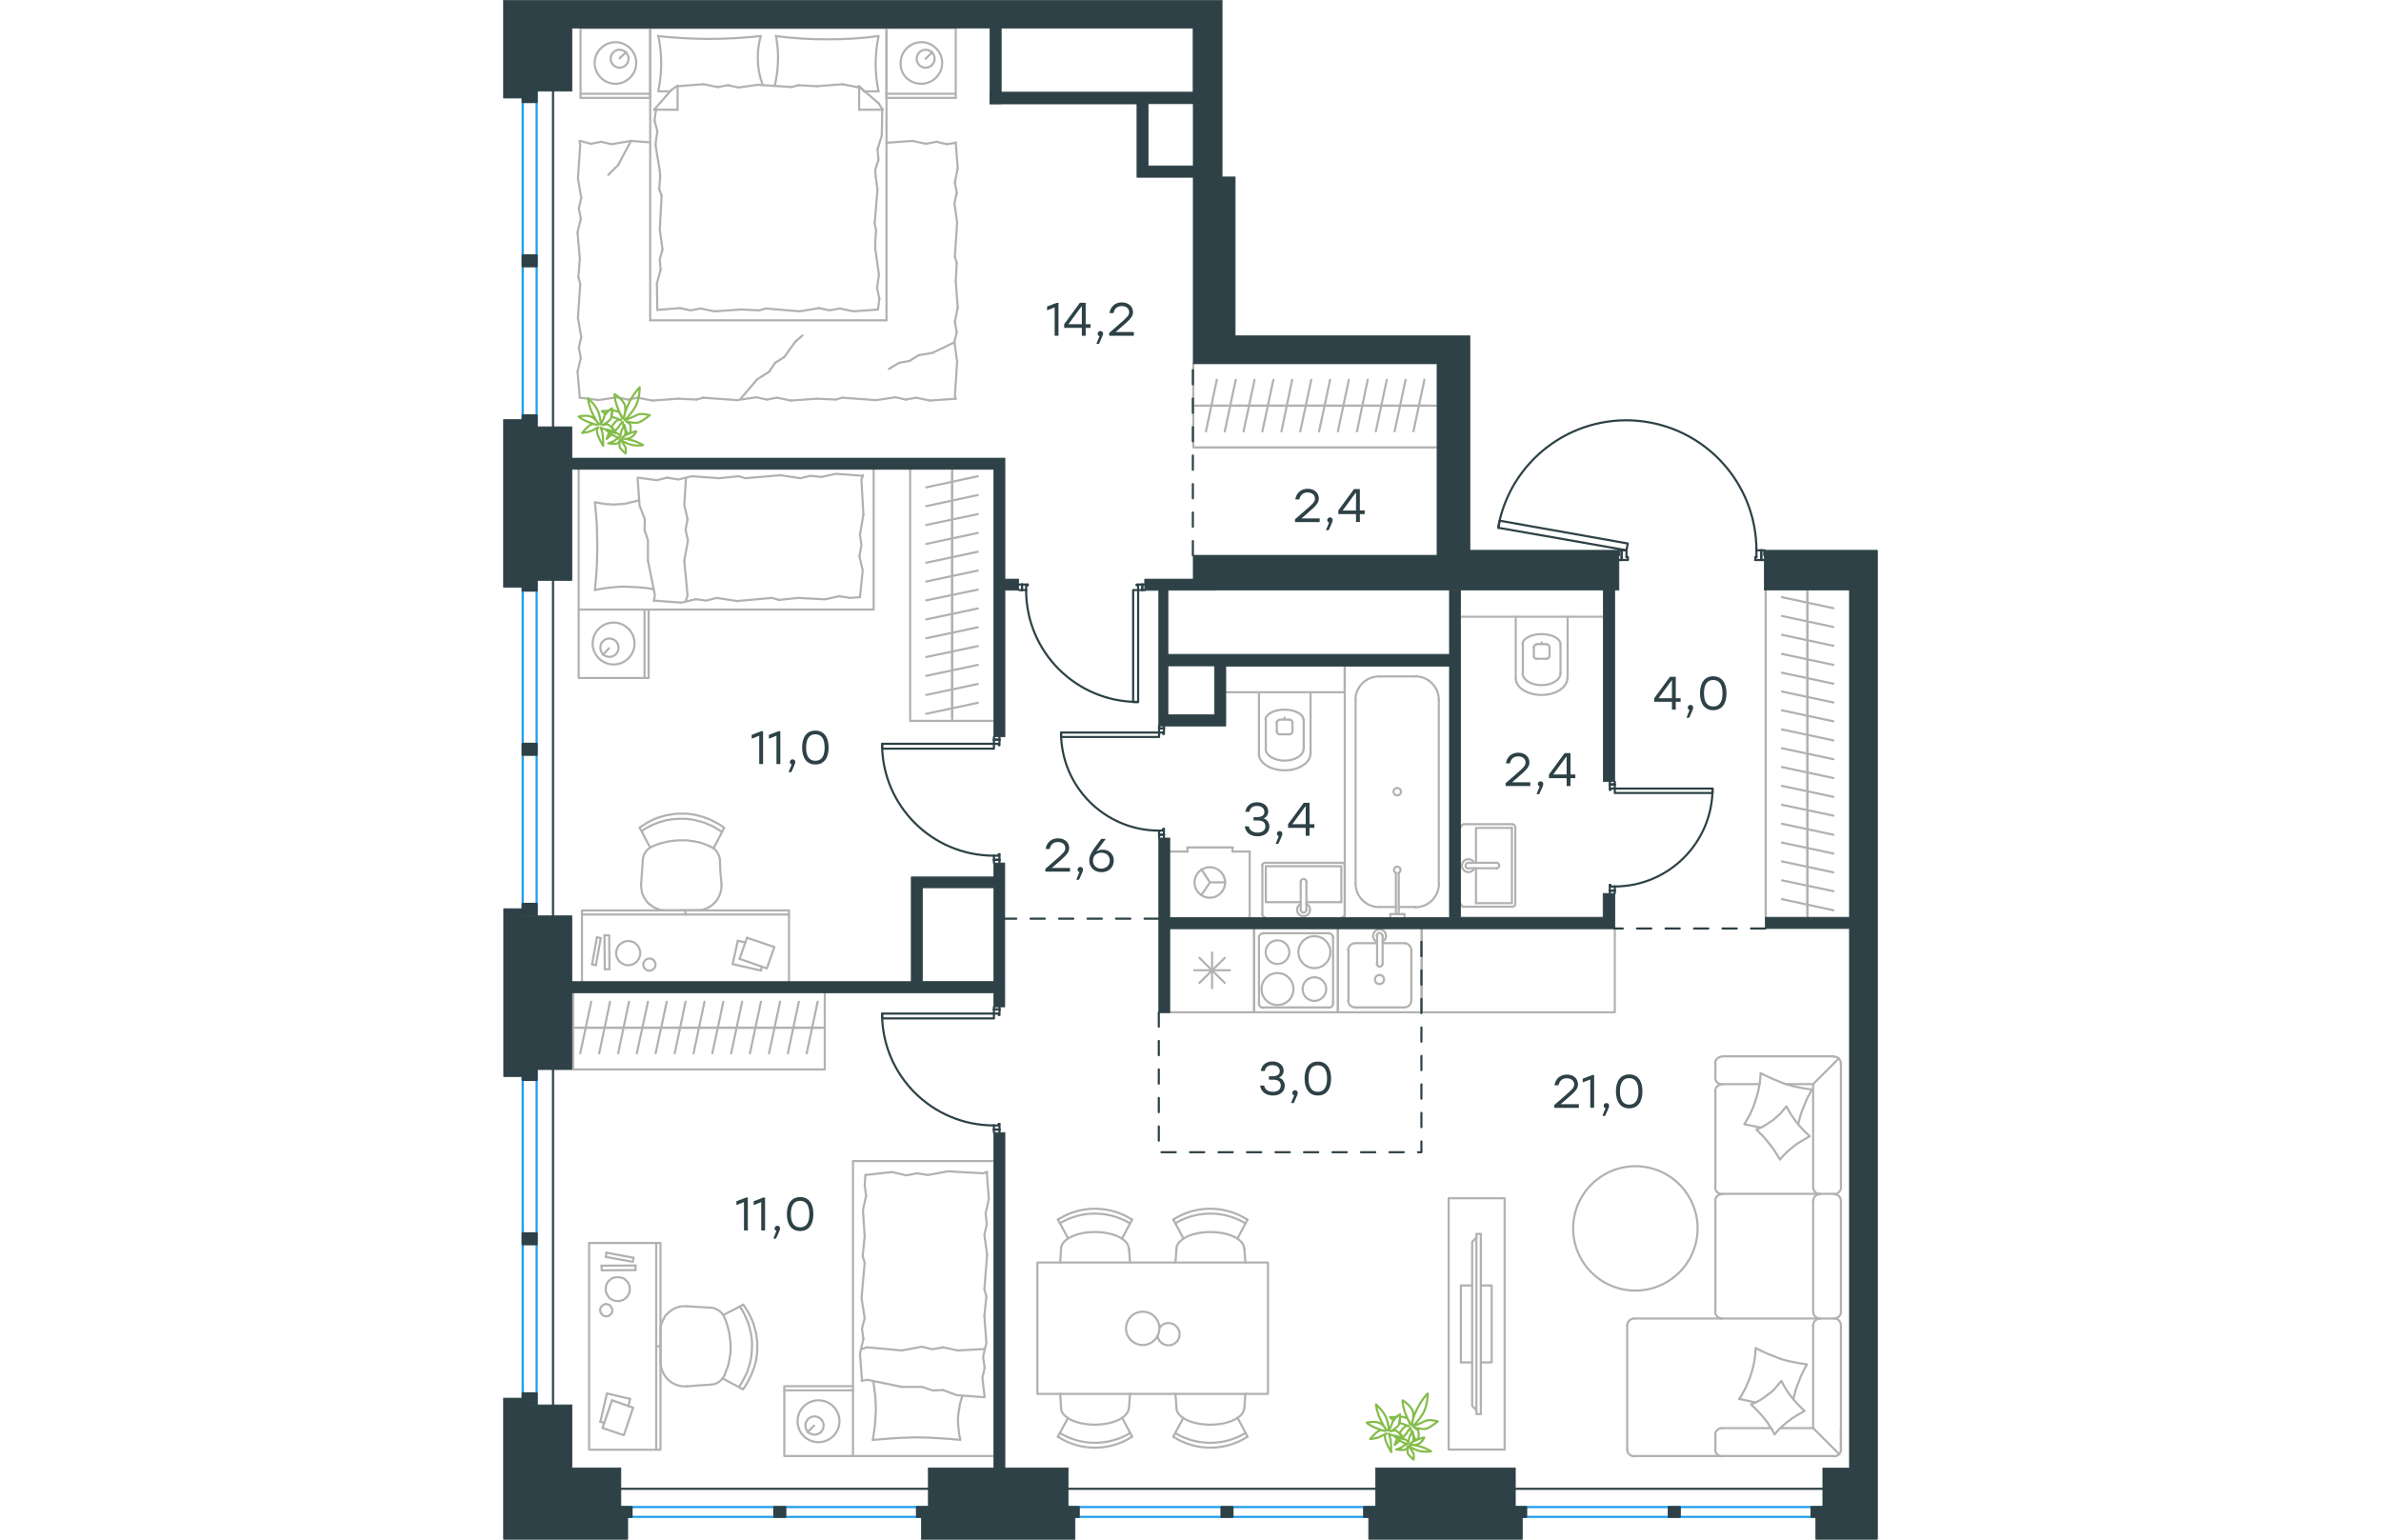 <?xml version="1.0" encoding="utf-8"?>
<!-- Generator: Adobe Illustrator 26.5.0, SVG Export Plug-In . SVG Version: 6.00 Build 0)  -->
<svg version="1.1" id="Слой_1" xmlns="http://www.w3.org/2000/svg" xmlns:xlink="http://www.w3.org/1999/xlink" x="0px" y="0px"
	 viewBox="0 0 964.5 1080.5" style="enable-background:new 0 0 964.5 1080.5;" xml:space="preserve" width="883" height="571">
<style type="text/css">
	.st0{fill:none;stroke:#B2B1B0;stroke-width:1.5;stroke-linecap:round;stroke-linejoin:round;stroke-miterlimit:22.926;}
	.st1{fill:none;stroke:#2D4146;stroke-width:1.5;stroke-linecap:round;stroke-linejoin:round;stroke-miterlimit:22.926;}
	.st2{fill:none;stroke:#1D9CEB;stroke-width:1.5;stroke-linecap:round;stroke-linejoin:round;stroke-miterlimit:22.926;}
	
		.st3{fill-rule:evenodd;clip-rule:evenodd;fill:#2D4146;stroke:#2D4146;stroke-width:0.5;stroke-linecap:round;stroke-linejoin:round;stroke-miterlimit:10;}
	.st4{fill:#2D4146;}
	
		.st5{fill:none;stroke:#2D4146;stroke-width:1.5;stroke-linecap:round;stroke-linejoin:round;stroke-miterlimit:22.926;stroke-dasharray:10;}
	.st6{fill:none;stroke:#84BC4A;stroke-width:1.5;stroke-linecap:round;stroke-linejoin:round;stroke-miterlimit:22.926;}
</style>
<g>
	<line class="st0" x1="268.9" y1="19.7" x2="317.5" y2="19.7"/>
	<line class="st0" x1="317.5" y1="68.7" x2="268.9" y2="68.7"/>
	<line class="st0" x1="268.9" y1="68.7" x2="268.9" y2="19.7"/>
	<line class="st0" x1="317.5" y1="19.7" x2="317.5" y2="68.7"/>
	<line class="st0" x1="296.4" y1="41.2" x2="301" y2="36.6"/>
	<line class="st0" x1="317.5" y1="65.8" x2="268.9" y2="65.8"/>
	<path class="st0" d="M293.4,58.8c7.9,0,14.6-6.6,14.6-14.6c0-8-6.6-14.6-14.6-14.6c-7.9,0-14.6,6.6-14.6,14.6
		C278.5,52.5,285.1,58.8,293.4,58.8z"/>
	<path class="st0" d="M296.4,47.5c3.6,0,6.3-3,6.3-6.3c0-3.6-3-6.3-6.3-6.3c-3.6,0-6.3,3-6.3,6.3C290.1,44.6,292.7,47.5,296.4,47.5z
		"/>
	<line class="st0" x1="103.1" y1="19.7" x2="268.9" y2="19.7"/>
	<line class="st0" x1="117.1" y1="64.1" x2="108.8" y2="64.1"/>
	<line class="st0" x1="249.7" y1="60.5" x2="249.7" y2="77"/>
	<line class="st0" x1="253.4" y1="64.1" x2="249.7" y2="60.5"/>
	<line class="st0" x1="103.1" y1="224.8" x2="103.1" y2="19.7"/>
	<line class="st0" x1="266.3" y1="77" x2="249.7" y2="77"/>
	<line class="st0" x1="268.9" y1="19.7" x2="268.9" y2="224.8"/>
	<line class="st0" x1="105.8" y1="77" x2="118" y2="63.1"/>
	<line class="st0" x1="118" y1="63.1" x2="122.3" y2="60.1"/>
	<line class="st0" x1="263.3" y1="64.1" x2="253.6" y2="64.1"/>
	<line class="st0" x1="122.3" y1="60.5" x2="122.3" y2="77"/>
	<line class="st0" x1="249.4" y1="60.5" x2="263.3" y2="72.4"/>
	<line class="st0" x1="263.3" y1="72.4" x2="266.3" y2="77"/>
	<line class="st0" x1="105.8" y1="77" x2="122.3" y2="77"/>
	<line class="st0" x1="179.6" y1="217.8" x2="166.7" y2="217.2"/>
	<line class="st0" x1="221.6" y1="216.2" x2="208" y2="218.5"/>
	<line class="st0" x1="236.1" y1="216.5" x2="228.9" y2="217.8"/>
	<line class="st0" x1="228.9" y1="217.8" x2="221.6" y2="216.2"/>
	<line class="st0" x1="184.2" y1="216.5" x2="179.6" y2="217.8"/>
	<line class="st0" x1="208" y1="218.5" x2="184.2" y2="216.5"/>
	<line class="st0" x1="263" y1="217.2" x2="245.7" y2="218.5"/>
	<line class="st0" x1="245.7" y1="218.5" x2="236.1" y2="216.5"/>
	<line class="st0" x1="124" y1="216.2" x2="108.1" y2="217.5"/>
	<line class="st0" x1="138.5" y1="216.5" x2="131.3" y2="217.8"/>
	<line class="st0" x1="131.3" y1="217.8" x2="124" y2="216.2"/>
	<line class="st0" x1="166.7" y1="217.2" x2="148.1" y2="218.5"/>
	<line class="st0" x1="148.1" y1="218.5" x2="138.5" y2="216.5"/>
	<line class="st0" x1="103.1" y1="224.8" x2="268.9" y2="224.8"/>
	<path class="st0" d="M180.6,25.3c-11.9,1.3-23.8,2-36.1,2c-11.9,0-24.2-0.7-36.1-2"/>
	<path class="st0" d="M182,59.7c-2.3-6.6-3.4-12.5-3.4-19.5c0-5,0.7-9.9,2-14.6"/>
	<path class="st0" d="M108.8,25.3c1.3,6.3,2,12.9,2,19.2c0,6.6-0.7,12.9-2,19.2"/>
	<path class="st0" d="M191.5,25.3c0.7,5,1.3,9.9,1.3,14.6c0,7-0.7,13.6-2.3,20.2"/>
	<line class="st0" x1="261" y1="119.1" x2="261.3" y2="123.7"/>
	<line class="st0" x1="262.6" y1="104.8" x2="263.3" y2="112.1"/>
	<line class="st0" x1="263.3" y1="112.1" x2="261" y2="119.1"/>
	<line class="st0" x1="265.9" y1="77" x2="265.6" y2="95.2"/>
	<line class="st0" x1="265.6" y1="95.2" x2="262.6" y2="104.8"/>
	<line class="st0" x1="261.6" y1="161.5" x2="261" y2="170.4"/>
	<line class="st0" x1="261.3" y1="123.7" x2="262.6" y2="133"/>
	<line class="st0" x1="260.6" y1="156.9" x2="261.6" y2="161.5"/>
	<line class="st0" x1="262.6" y1="133" x2="260.6" y2="156.9"/>
	<line class="st0" x1="261" y1="170.4" x2="261" y2="174.4"/>
	<line class="st0" x1="262.3" y1="202.2" x2="263.9" y2="209.5"/>
	<line class="st0" x1="263.9" y1="209.5" x2="263" y2="216.8"/>
	<line class="st0" x1="261" y1="174.4" x2="263.6" y2="192.6"/>
	<line class="st0" x1="263.6" y1="192.6" x2="262.3" y2="202.2"/>
	<line class="st0" x1="111.7" y1="175.1" x2="111.1" y2="170.4"/>
	<line class="st0" x1="110.4" y1="189.3" x2="109.8" y2="182"/>
	<line class="st0" x1="109.8" y1="182" x2="111.7" y2="175.1"/>
	<line class="st0" x1="108.1" y1="217.5" x2="107.8" y2="198.9"/>
	<line class="st0" x1="107.8" y1="198.9" x2="110.4" y2="189.3"/>
	<line class="st0" x1="109.4" y1="132.7" x2="110.1" y2="123.7"/>
	<line class="st0" x1="111.1" y1="170.4" x2="109.8" y2="161.2"/>
	<line class="st0" x1="111.1" y1="137.3" x2="109.4" y2="132.7"/>
	<line class="st0" x1="109.8" y1="161.2" x2="111.1" y2="137.3"/>
	<line class="st0" x1="110.1" y1="123.7" x2="109.8" y2="119.8"/>
	<line class="st0" x1="107.1" y1="77.4" x2="107.1" y2="76.7"/>
	<line class="st0" x1="108.1" y1="91.9" x2="106.1" y2="84.6"/>
	<line class="st0" x1="106.1" y1="84.6" x2="107.1" y2="77.4"/>
	<line class="st0" x1="109.8" y1="119.8" x2="106.8" y2="101.5"/>
	<line class="st0" x1="106.8" y1="101.5" x2="108.1" y2="91.9"/>
	<path class="st0" d="M263.3,25.3c-11.9,1.7-23.8,2.3-36.1,2.3c-11.9,0-24.2-0.7-36.1-2.3"/>
	<path class="st0" d="M263.3,64.1c-1.3-6.3-2-12.9-2-19.2c0-6.6,0.7-12.9,2-19.2"/>
	<line class="st0" x1="207" y1="59.8" x2="219.9" y2="60.5"/>
	<line class="st0" x1="165" y1="61.4" x2="178.6" y2="59.5"/>
	<line class="st0" x1="150.5" y1="61.1" x2="157.7" y2="59.8"/>
	<line class="st0" x1="157.7" y1="59.8" x2="165" y2="61.4"/>
	<line class="st0" x1="202.4" y1="61.1" x2="207" y2="59.8"/>
	<line class="st0" x1="178.6" y1="59.5" x2="202.4" y2="61.1"/>
	<line class="st0" x1="122.3" y1="60.5" x2="140.5" y2="59.1"/>
	<line class="st0" x1="140.5" y1="59.1" x2="150.5" y2="61.1"/>
	<line class="st0" x1="248.1" y1="61.1" x2="249.7" y2="60.8"/>
	<line class="st0" x1="219.9" y1="60.5" x2="238.1" y2="59.1"/>
	<line class="st0" x1="238.1" y1="59.1" x2="248.1" y2="61.1"/>
	<line class="st0" x1="54.2" y1="19.7" x2="103.1" y2="19.7"/>
	<line class="st0" x1="103.1" y1="68.7" x2="54.2" y2="68.7"/>
	<line class="st0" x1="54.2" y1="68.4" x2="54.2" y2="19.7"/>
	<line class="st0" x1="103.1" y1="19.7" x2="103.1" y2="68.4"/>
	<line class="st0" x1="81.6" y1="40.9" x2="86.3" y2="36.6"/>
	<line class="st0" x1="103.1" y1="65.8" x2="54.2" y2="65.8"/>
	<line class="st0" x1="311.3" y1="101.2" x2="317.5" y2="100.2"/>
	<line class="st0" x1="296.7" y1="100.9" x2="304" y2="99.5"/>
	<line class="st0" x1="304" y1="99.5" x2="311.3" y2="101.2"/>
	<line class="st0" x1="268.9" y1="100.2" x2="287.1" y2="98.9"/>
	<line class="st0" x1="287.1" y1="98.9" x2="296.7" y2="100.9"/>
	<line class="st0" x1="318.2" y1="184.7" x2="317.5" y2="197.6"/>
	<line class="st0" x1="316.6" y1="142.6" x2="318.5" y2="156.2"/>
	<line class="st0" x1="316.9" y1="128" x2="318.2" y2="135.3"/>
	<line class="st0" x1="318.2" y1="135.3" x2="316.6" y2="142.6"/>
	<line class="st0" x1="316.9" y1="180.1" x2="318.2" y2="184.7"/>
	<line class="st0" x1="318.5" y1="156.2" x2="316.9" y2="180.1"/>
	<line class="st0" x1="317.5" y1="99.9" x2="318.9" y2="118.1"/>
	<line class="st0" x1="318.9" y1="118.1" x2="316.9" y2="128"/>
	<line class="st0" x1="316.6" y1="240" x2="318.5" y2="253.9"/>
	<line class="st0" x1="316.9" y1="225.8" x2="318.2" y2="233.1"/>
	<line class="st0" x1="318.2" y1="233.1" x2="316.6" y2="240"/>
	<line class="st0" x1="316.9" y1="277.8" x2="317.5" y2="279.8"/>
	<line class="st0" x1="318.5" y1="253.9" x2="316.9" y2="277.8"/>
	<line class="st0" x1="317.5" y1="197.6" x2="318.9" y2="215.8"/>
	<line class="st0" x1="318.9" y1="215.8" x2="316.9" y2="225.8"/>
	<line class="st0" x1="233.2" y1="280.4" x2="219.9" y2="279.8"/>
	<line class="st0" x1="275.2" y1="278.8" x2="261.6" y2="280.8"/>
	<line class="st0" x1="289.8" y1="279.1" x2="282.5" y2="280.4"/>
	<line class="st0" x1="282.5" y1="280.4" x2="275.2" y2="278.8"/>
	<line class="st0" x1="237.8" y1="279.1" x2="233.2" y2="280.4"/>
	<line class="st0" x1="261.6" y1="280.8" x2="237.8" y2="279.1"/>
	<line class="st0" x1="317.5" y1="279.8" x2="299.3" y2="281.1"/>
	<line class="st0" x1="299.3" y1="281.1" x2="289.8" y2="279.1"/>
	<line class="st0" x1="135.6" y1="280.4" x2="122.7" y2="279.8"/>
	<line class="st0" x1="177.6" y1="278.8" x2="164" y2="280.8"/>
	<line class="st0" x1="192.1" y1="279.1" x2="184.9" y2="280.4"/>
	<line class="st0" x1="184.9" y1="280.4" x2="177.6" y2="278.8"/>
	<line class="st0" x1="140.2" y1="279.1" x2="135.6" y2="280.4"/>
	<line class="st0" x1="164" y1="280.8" x2="140.2" y2="279.1"/>
	<line class="st0" x1="219.9" y1="279.8" x2="201.7" y2="281.1"/>
	<line class="st0" x1="201.7" y1="281.1" x2="192.1" y2="279.1"/>
	<line class="st0" x1="66.8" y1="280.7" x2="53.7" y2="279.1"/>
	<line class="st0" x1="80" y1="278.8" x2="66.4" y2="280.8"/>
	<line class="st0" x1="94.5" y1="279.1" x2="87.3" y2="280.4"/>
	<line class="st0" x1="87.3" y1="280.4" x2="80" y2="278.8"/>
	<line class="st0" x1="122.7" y1="279.8" x2="104.5" y2="281.1"/>
	<line class="st0" x1="104.5" y1="281.1" x2="94.5" y2="279.1"/>
	<line class="st0" x1="52.7" y1="194.6" x2="53.7" y2="181.7"/>
	<line class="st0" x1="54.7" y1="236.7" x2="52.4" y2="223.1"/>
	<line class="st0" x1="54.4" y1="251.2" x2="53" y2="244"/>
	<line class="st0" x1="53" y1="244" x2="54.7" y2="236.7"/>
	<line class="st0" x1="54" y1="199.2" x2="52.7" y2="194.6"/>
	<line class="st0" x1="52.4" y1="223.1" x2="54" y2="199.2"/>
	<line class="st0" x1="53.7" y1="279.1" x2="52.1" y2="260.8"/>
	<line class="st0" x1="52.1" y1="260.8" x2="54.4" y2="251.2"/>
	<line class="st0" x1="54.7" y1="138.9" x2="52.4" y2="125.3"/>
	<line class="st0" x1="54.4" y1="153.5" x2="53" y2="146.2"/>
	<line class="st0" x1="53" y1="146.2" x2="54.7" y2="138.9"/>
	<line class="st0" x1="54" y1="101.5" x2="53.4" y2="99.2"/>
	<line class="st0" x1="52.4" y1="125.3" x2="54" y2="101.5"/>
	<line class="st0" x1="53.7" y1="181.7" x2="52.1" y2="163.1"/>
	<line class="st0" x1="52.1" y1="163.1" x2="54.4" y2="153.5"/>
	<line class="st0" x1="76" y1="101.2" x2="89.6" y2="98.9"/>
	<line class="st0" x1="61.4" y1="100.9" x2="68.7" y2="99.5"/>
	<line class="st0" x1="68.7" y1="99.5" x2="76" y2="101.2"/>
	<line class="st0" x1="89.6" y1="98.9" x2="103.1" y2="99.9"/>
	<line class="st0" x1="54" y1="98.9" x2="61.4" y2="100.9"/>
	<line class="st0" x1="197.1" y1="250.6" x2="205" y2="239.7"/>
	<line class="st0" x1="186.5" y1="260.9" x2="190.8" y2="254.6"/>
	<line class="st0" x1="190.8" y1="254.6" x2="197.1" y2="250.6"/>
	<line class="st0" x1="205" y1="239.7" x2="210" y2="235.4"/>
	<line class="st0" x1="166.3" y1="280.1" x2="178.2" y2="266.2"/>
	<line class="st0" x1="178.2" y1="266.2" x2="186.5" y2="260.9"/>
	<line class="st0" x1="89.6" y1="98.9" x2="80.6" y2="115.8"/>
	<line class="st0" x1="80.6" y1="115.8" x2="73.7" y2="122.7"/>
	<line class="st0" x1="277.8" y1="254.6" x2="270.6" y2="258.9"/>
	<line class="st0" x1="291.4" y1="249.3" x2="285.1" y2="253.3"/>
	<line class="st0" x1="285.1" y1="253.3" x2="277.8" y2="254.6"/>
	<line class="st0" x1="316.6" y1="240.2" x2="301.3" y2="247.6"/>
	<line class="st0" x1="301.3" y1="247.6" x2="291.4" y2="249.3"/>
	<path class="st0" d="M78.7,58.8c7.9,0,14.6-6.6,14.6-14.6c0-8-6.6-14.6-14.6-14.6c-7.9,0-14.6,6.6-14.6,14.6
		C64.1,52.2,70.7,58.8,78.7,58.8z"/>
	<path class="st0" d="M81.6,47.5c3.6,0,6.3-3,6.3-6.3c0-3.6-3-6.3-6.3-6.3c-3.6,0-6.3,3-6.3,6.3C75.3,44.6,78.3,47.5,81.6,47.5z"/>
</g>
<line class="st1" x1="460.2" y1="585.8" x2="460.2" y2="587.8"/>
<polyline class="st1" points="460.2,509.3 460.2,511.2 460.2,514.1 "/>
<line class="st1" x1="460.2" y1="582.9" x2="460.2" y2="585.8"/>
<path class="st1" d="M391.4,514.2c0,37.9,30.8,68.7,68.7,68.7"/>
<line class="st1" x1="463.6" y1="585.8" x2="463.6" y2="581.8"/>
<line class="st1" x1="463.6" y1="511.2" x2="463.6" y2="509.3"/>
<line class="st1" x1="460.2" y1="514.1" x2="463.1" y2="514.1"/>
<polyline class="st1" points="463.6,511.2 463.6,515.1 463.1,515.1 463.1,514.1 "/>
<line class="st1" x1="463.1" y1="582.9" x2="463.1" y2="581.8"/>
<line class="st1" x1="463.6" y1="587.8" x2="463.6" y2="585.8"/>
<line class="st1" x1="460.2" y1="582.9" x2="463.1" y2="582.9"/>
<line class="st1" x1="463.1" y1="581.8" x2="463.6" y2="581.8"/>
<line class="st1" x1="460.2" y1="511.2" x2="463.6" y2="511.2"/>
<line class="st1" x1="460.2" y1="585.8" x2="463.6" y2="585.8"/>
<line class="st1" x1="460.2" y1="511.2" x2="463.6" y2="511.2"/>
<line class="st1" x1="460.2" y1="585.8" x2="463.6" y2="585.8"/>
<polygon class="st1" points="438.6,514.1 391.4,514.1 391.4,517.2 412.9,517.2 460.2,517.2 460.2,514.1 "/>
<line class="st1" x1="344.3" y1="603.4" x2="344.3" y2="605.5"/>
<polyline class="st1" points="344.3,517.2 344.3,519.1 344.3,522 "/>
<line class="st1" x1="344.3" y1="600.5" x2="344.3" y2="603.4"/>
<path class="st1" d="M265.8,522.1c0,43.3,35.1,78.4,78.5,78.4"/>
<line class="st1" x1="348.2" y1="603.4" x2="348.2" y2="599.5"/>
<line class="st1" x1="348.2" y1="519.1" x2="348.2" y2="517.2"/>
<line class="st1" x1="344.3" y1="522" x2="347.7" y2="522"/>
<polyline class="st1" points="348.2,519.1 348.2,523 347.7,523 347.7,522 "/>
<line class="st1" x1="347.7" y1="600.5" x2="347.7" y2="599.5"/>
<line class="st1" x1="348.2" y1="605.5" x2="348.2" y2="603.4"/>
<line class="st1" x1="344.3" y1="600.5" x2="347.7" y2="600.5"/>
<line class="st1" x1="347.7" y1="599.5" x2="348.2" y2="599.5"/>
<line class="st1" x1="344.3" y1="519.1" x2="348.2" y2="519.1"/>
<line class="st1" x1="344.3" y1="603.4" x2="348.2" y2="603.4"/>
<line class="st1" x1="344.3" y1="519.1" x2="348.2" y2="519.1"/>
<line class="st1" x1="344.3" y1="603.4" x2="348.2" y2="603.4"/>
<polygon class="st1" points="322.9,522 265.9,522 265.9,525.4 287.4,525.4 344.3,525.4 344.3,522 "/>
<line class="st1" x1="344.3" y1="792.7" x2="344.3" y2="794.8"/>
<polyline class="st1" points="344.3,706.5 344.3,708.4 344.3,711.3 "/>
<line class="st1" x1="344.3" y1="789.8" x2="344.3" y2="792.7"/>
<path class="st1" d="M265.8,711.4c0,43.3,35.1,78.4,78.5,78.4"/>
<line class="st1" x1="348.2" y1="792.7" x2="348.2" y2="788.8"/>
<line class="st1" x1="348.2" y1="708.4" x2="348.2" y2="706.5"/>
<line class="st1" x1="344.3" y1="711.3" x2="347.7" y2="711.3"/>
<polyline class="st1" points="348.2,708.4 348.2,712.3 347.7,712.3 347.7,711.3 "/>
<line class="st1" x1="347.7" y1="789.8" x2="347.7" y2="788.8"/>
<line class="st1" x1="348.2" y1="794.8" x2="348.2" y2="792.7"/>
<line class="st1" x1="344.3" y1="789.8" x2="347.7" y2="789.8"/>
<line class="st1" x1="347.7" y1="788.8" x2="348.2" y2="788.8"/>
<line class="st1" x1="344.3" y1="708.4" x2="348.2" y2="708.4"/>
<line class="st1" x1="344.3" y1="792.7" x2="348.2" y2="792.7"/>
<line class="st1" x1="344.3" y1="708.4" x2="348.2" y2="708.4"/>
<line class="st1" x1="344.3" y1="792.7" x2="348.2" y2="792.7"/>
<polygon class="st1" points="322.9,711.3 265.9,711.3 265.9,714.7 287.4,714.7 344.3,714.7 344.3,711.3 "/>
<line class="st1" x1="780" y1="625" x2="780" y2="626.9"/>
<polyline class="st1" points="780,548.6 780,550.5 780,553.4 "/>
<line class="st1" x1="780" y1="622.1" x2="780" y2="625"/>
<path class="st1" d="M779.9,622.1c37.9,0,68.7-30.8,68.7-68.7"/>
<line class="st1" x1="776.5" y1="625" x2="776.5" y2="621.1"/>
<line class="st1" x1="776.5" y1="550.5" x2="776.5" y2="548.6"/>
<line class="st1" x1="780" y1="553.4" x2="776.9" y2="553.4"/>
<polyline class="st1" points="776.5,550.5 776.5,554.4 776.9,554.4 776.9,553.4 "/>
<line class="st1" x1="776.9" y1="622.1" x2="776.9" y2="621.1"/>
<line class="st1" x1="776.5" y1="626.9" x2="776.5" y2="625"/>
<line class="st1" x1="780" y1="622.1" x2="776.9" y2="622.1"/>
<line class="st1" x1="776.9" y1="621.1" x2="776.5" y2="621.1"/>
<line class="st1" x1="780" y1="550.5" x2="776.5" y2="550.5"/>
<line class="st1" x1="780" y1="625" x2="776.5" y2="625"/>
<line class="st1" x1="780" y1="550.5" x2="776.5" y2="550.5"/>
<line class="st1" x1="780" y1="625" x2="776.5" y2="625"/>
<polygon class="st1" points="848.6,553.4 848.6,556.5 827.1,556.5 780,556.5 780,553.4 801.6,553.4 "/>
<line class="st1" x1="364" y1="414.1" x2="362" y2="414.1"/>
<polyline class="st1" points="450.3,414.1 448.4,414.1 445.5,414.1 "/>
<line class="st1" x1="366.9" y1="414.1" x2="364" y2="414.1"/>
<path class="st1" d="M366.9,414.2c0,43.3,35.1,78.4,78.4,78.4"/>
<line class="st1" x1="364" y1="410.2" x2="368" y2="410.2"/>
<line class="st1" x1="448.4" y1="410.2" x2="450.3" y2="410.2"/>
<line class="st1" x1="445.5" y1="414.1" x2="445.5" y2="410.7"/>
<polyline class="st1" points="448.4,410.2 444.4,410.2 444.4,410.7 445.5,410.7 "/>
<line class="st1" x1="366.9" y1="410.7" x2="368" y2="410.7"/>
<line class="st1" x1="362" y1="410.2" x2="364" y2="410.2"/>
<line class="st1" x1="366.9" y1="414.1" x2="366.9" y2="410.7"/>
<line class="st1" x1="368" y1="410.7" x2="368" y2="410.2"/>
<line class="st1" x1="448.4" y1="414.1" x2="448.4" y2="410.2"/>
<line class="st1" x1="364" y1="414.1" x2="364" y2="410.2"/>
<line class="st1" x1="448.4" y1="414.1" x2="448.4" y2="410.2"/>
<line class="st1" x1="364" y1="414.1" x2="364" y2="410.2"/>
<polygon class="st1" points="445.5,492.7 442,492.7 442,471.1 442,414.1 445.5,414.1 445.5,435.8 "/>
<line class="st1" x1="882.8" y1="386.2" x2="884.9" y2="386.2"/>
<polyline class="st1" points="782.9,386.2 784.8,386.2 788.2,386.2 "/>
<line class="st1" x1="879.4" y1="386.2" x2="882.8" y2="386.2"/>
<path class="st1" d="M879.4,386.3c0-47.4-36.2-86.8-83.4-91c-47.1-4.1-89.6,28.5-97.9,75.1"/>
<line class="st1" x1="882.8" y1="393" x2="878.6" y2="393"/>
<line class="st1" x1="784.8" y1="393" x2="782.9" y2="393"/>
<line class="st1" x1="788.2" y1="386.2" x2="788.2" y2="391"/>
<polyline class="st1" points="784.8,393 789.2,393 789.2,391 788.2,391 "/>
<polyline class="st1" points="782.9,386.2 782.9,386.7 782.9,389.6 "/>
<line class="st1" x1="879.4" y1="391" x2="878.6" y2="391"/>
<line class="st1" x1="884.9" y1="393" x2="882.8" y2="393"/>
<polyline class="st1" points="884.9,386.2 884.9,386.7 884.9,389.6 "/>
<line class="st1" x1="879.4" y1="386.2" x2="879.4" y2="391"/>
<line class="st1" x1="878.6" y1="391" x2="878.6" y2="393"/>
<line class="st1" x1="784.8" y1="386.2" x2="784.8" y2="393"/>
<line class="st1" x1="882.8" y1="386.2" x2="882.8" y2="393"/>
<line class="st1" x1="784.8" y1="386.2" x2="784.8" y2="393"/>
<line class="st1" x1="882.8" y1="386.2" x2="882.8" y2="393"/>
<polygon class="st1" points="698.4,370.4 699.2,365.4 720.5,369.2 789.1,381.4 788.2,386.2 767,382.4 "/>
<g>
	<line class="st0" x1="51.2" y1="721.2" x2="64.4" y2="721.2"/>
	<line class="st0" x1="61.7" y1="703" x2="54" y2="739.2"/>
	<line class="st0" x1="64.4" y1="721.2" x2="77.8" y2="721.2"/>
	<line class="st0" x1="74.9" y1="703" x2="67.3" y2="739.2"/>
	<line class="st0" x1="77.8" y1="721.2" x2="91" y2="721.2"/>
	<line class="st0" x1="88.2" y1="703" x2="80.6" y2="739.2"/>
	<line class="st0" x1="91" y1="721.2" x2="104.2" y2="721.2"/>
	<line class="st0" x1="101.5" y1="703" x2="93.7" y2="739.2"/>
	<line class="st0" x1="104.2" y1="721.2" x2="117.4" y2="721.2"/>
	<line class="st0" x1="114.7" y1="703" x2="106.9" y2="739.2"/>
	<line class="st0" x1="117.4" y1="721.2" x2="130.8" y2="721.2"/>
	<line class="st0" x1="127.9" y1="703" x2="120.3" y2="739.2"/>
	<line class="st0" x1="130.8" y1="721.2" x2="144" y2="721.2"/>
	<line class="st0" x1="141.2" y1="703" x2="133.5" y2="739.2"/>
	<line class="st0" x1="49" y1="721.2" x2="225.6" y2="721.2"/>
	<line class="st0" x1="144" y1="721.2" x2="157.2" y2="721.2"/>
	<line class="st0" x1="154.4" y1="703" x2="146.7" y2="739.2"/>
	<line class="st0" x1="157.2" y1="721.2" x2="170.4" y2="721.2"/>
	<line class="st0" x1="167.6" y1="703" x2="159.9" y2="739.2"/>
	<line class="st0" x1="170.4" y1="721.2" x2="183.6" y2="721.2"/>
	<line class="st0" x1="180.8" y1="703" x2="173.1" y2="739.2"/>
	<line class="st0" x1="183.6" y1="721.2" x2="197" y2="721.2"/>
	<line class="st0" x1="194.2" y1="703" x2="186.5" y2="739.2"/>
	<line class="st0" x1="197" y1="721.2" x2="210.2" y2="721.2"/>
	<line class="st0" x1="207.4" y1="703" x2="199.7" y2="739.2"/>
	<line class="st0" x1="210.2" y1="721.2" x2="223.4" y2="721.2"/>
	<line class="st0" x1="220.6" y1="703" x2="212.9" y2="739.2"/>
	<polyline class="st0" points="225.6,696.7 225.6,750.5 49,750.5 49,696.7 	"/>
</g>
<line class="st0" x1="107.3" y1="944.8" x2="110.3" y2="944.8"/>
<polygon class="st0" points="71.9,904.7 71.9,903.8 72,903 72.2,902.1 72.5,901.4 72.9,900.6 73.2,899.9 73.7,899.2 74.3,898.7 
	74.9,898.2 75.6,897.6 76.3,897.1 77,896.8 77.9,896.6 78.5,896.5 79.4,896.3 80.3,896.3 81.1,896.3 82,896.5 82.8,896.6 
	83.5,896.8 84.4,897.1 85.1,897.6 85.7,898.2 86.3,898.7 86.8,899.2 87.3,899.9 87.8,900.6 88.1,901.4 88.3,902.1 88.7,903 
	88.7,903.8 88.8,904.7 88.7,905.6 88.7,906.4 88.3,907.1 88.1,907.9 87.8,908.6 87.3,909.3 86.8,910 86.3,910.7 85.7,911.2 
	85.1,911.7 84.4,912.1 83.5,912.4 82.8,912.7 82,912.9 81.1,913.1 80.3,913.1 78.9,912.9 77.5,912.6 76.1,912.1 74.9,911.2 
	74.3,910.7 73.7,909.8 73.2,909.1 72.7,908.3 72.4,907.4 72,906.6 71.9,905.7 "/>
<polygon class="st0" points="67.9,919.4 68.1,918.6 68.2,917.9 68.8,917 69.3,916.5 69.8,916 70.6,915.5 71.3,915.3 72.2,915.1 
	73,915.3 73.7,915.5 74.4,915.8 74.9,916.2 75.6,917 76.1,917.9 76.5,918.8 76.5,919.4 76.5,920.5 76.1,921.3 75.6,922.2 
	74.9,922.7 74.4,923.2 73.7,923.5 73,923.7 72.2,923.7 71.3,923.7 70.6,923.4 69.8,923 69.3,922.5 68.8,921.8 68.2,921.1 
	68.1,920.3 "/>
<polyline class="st0" points="71.9,882.1 90.9,885.5 91.4,882.7 "/>
<line class="st0" x1="76.3" y1="982.7" x2="91.1" y2="987.9"/>
<line class="st0" x1="91.4" y1="882.7" x2="72.4" y2="879.1"/>
<line class="st0" x1="92.8" y1="891.3" x2="92.8" y2="888.1"/>
<line class="st0" x1="72.4" y1="879.1" x2="71.9" y2="882.1"/>
<line class="st0" x1="92.8" y1="888.1" x2="68.9" y2="888.2"/>
<line class="st0" x1="89" y1="981.7" x2="87.8" y2="986.8"/>
<polyline class="st0" points="91.1,987.9 84.6,1007.2 69.6,1002.1 76.3,982.7 "/>
<line class="st0" x1="69.1" y1="891.5" x2="92.8" y2="891.3"/>
<polyline class="st0" points="68.1,997.8 72.7,977.9 89,981.7 "/>
<line class="st0" x1="68.9" y1="888.2" x2="69.1" y2="891.5"/>
<line class="st0" x1="70.8" y1="998.5" x2="68.1" y2="997.8"/>
<line class="st0" x1="107.3" y1="872.3" x2="107.3" y2="1017.3"/>
<rect x="60.2" y="872.3" class="st0" width="50.1" height="145.1"/>
<polyline class="st0" points="145.7,917.7 147.3,917.9 148.8,918.4 150.2,919.1 151.4,919.8 152.6,920.8 153.6,921.8 154.5,923.2 
	155.2,924.6 "/>
<polyline class="st0" points="155.2,965 154.5,966.4 153.6,967.6 152.6,968.8 151.4,969.7 150,970.5 148.7,971.2 147.3,971.5 
	145.7,971.7 "/>
<polyline class="st0" points="128.9,972.9 127.2,972.9 125.5,972.8 123.8,972.6 122.3,972.1 120.7,971.5 119.2,970.9 117.8,970 
	116.6,969 115.4,968 114.4,966.8 113.3,965.4 112.5,964 111.8,962.5 111.1,960.9 110.8,959.4 110.4,957.7 110.4,955.9 "/>
<polyline class="st0" points="168.4,915.6 169.6,917.2 170.6,918.9 171.8,920.8 172.7,922.5 173.7,924.4 174.5,926.3 175.3,928.2 
	175.9,930.1 176.4,932.1 177,934.2 177.5,936.1 177.7,938.1 178,940.2 178.2,942.2 178.2,944.3 178.2,946.4 178.2,948.2 178,950.1 
	177.8,952 177.5,953.9 177.1,955.8 176.6,957.7 176.1,959.4 175.4,961.3 174.7,963 174,964.9 173.2,966.6 172.3,968.3 171.5,970 
	170.4,971.7 169.4,973.3 168.2,975 "/>
<polyline class="st0" points="155.3,924.9 156.4,927.5 157.2,930.1 157.9,932.6 158.6,935.4 158.9,938 159.3,940.7 159.5,943.4 
	159.5,946.2 159.5,948.8 159.1,951.2 158.8,953.6 158.3,955.9 157.8,958.3 156.9,960.7 156,963 155.2,965.4 "/>
<polyline class="st0" points="165.8,916.9 167,918.4 168,920.1 168.9,921.8 169.7,923.5 170.6,925.3 171.3,927 172,928.7 
	172.5,930.6 173,932.5 173.5,934.3 173.9,936.2 174.2,938.1 174.4,940 174.5,941.9 174.5,943.9 174.5,945.8 174.4,948.2 
	174.2,950.6 173.9,953 173.4,955.4 172.8,957.8 172,960.1 171.3,962.5 170.3,964.7 169.2,966.8 168.2,968.8 167,970.9 165.6,972.9 
	"/>
<polyline class="st0" points="110.3,933.8 110.3,932.5 110.4,931.1 110.8,929.9 111.1,928.7 111.6,927.5 112.1,926.3 112.7,925.3 
	113.3,924 114,923 114.9,922.2 115.7,921.3 116.8,920.5 117.6,919.8 118.7,919.1 119.9,918.4 120.9,917.9 122.4,917.4 124.1,916.9 
	125.9,916.7 127.6,916.7 128.6,916.7 "/>
<line class="st0" x1="168.2" y1="975" x2="153.8" y2="967.3"/>
<line class="st0" x1="168.4" y1="915.6" x2="154.3" y2="922.9"/>
<line class="st0" x1="128.6" y1="916.7" x2="145.7" y2="917.7"/>
<polyline class="st0" points="128.9,972.9 137.5,972.2 145.7,971.7 "/>
<line class="st0" x1="110.3" y1="933.8" x2="110.4" y2="955.9"/>
<rect x="663.4" y="840.9" class="st0" width="39.3" height="176.4"/>
<line class="st0" x1="672" y1="956.1" x2="679.9" y2="956.1"/>
<line class="st0" x1="672" y1="902.1" x2="679.9" y2="902.1"/>
<polyline class="st0" points="682.9,868.5 679.9,871.6 679.9,986.6 682.9,989.7 "/>
<rect x="682.9" y="865.9" class="st0" width="3.1" height="126.5"/>
<polyline class="st0" points="686,902.1 693.6,902.1 693.6,956.1 686,956.1 "/>
<line class="st0" x1="672" y1="956.1" x2="672" y2="902.1"/>
<path class="st0" d="M751.9,852.3c-5.4,23.5,9.3,46.9,32.8,52.3c23.5,5.4,46.9-9.3,52.3-32.8c5.4-23.5-9.3-46.9-32.8-52.3
	C780.8,814.2,757.3,828.8,751.9,852.3"/>
<path class="st0" d="M471.5,1005.7c15.2,9.1,34.1,9.1,49.3,0"/>
<path class="st0" d="M470.2,1008.3c15.8,10.2,36.1,10.2,52,0"/>
<line class="st0" x1="477.2" y1="995" x2="470.2" y2="1008.2"/>
<line class="st0" x1="515.3" y1="995" x2="522.3" y2="1008.2"/>
<line class="st0" x1="520.1" y1="988" x2="520.7" y2="978.2"/>
<line class="st0" x1="472.4" y1="988" x2="471.7" y2="978.2"/>
<path class="st0" d="M472.4,988.1c0,6.5,10.6,11.7,23.8,11.7c13.1,0,23.7-5.3,23.7-11.7"/>
<path class="st0" d="M520.8,858.5c-15.2-9.1-34.1-9.1-49.3,0"/>
<path class="st0" d="M522.1,855.9c-15.8-10.2-36.2-10.2-52,0"/>
<line class="st0" x1="477.2" y1="869" x2="470.2" y2="855.8"/>
<line class="st0" x1="515.3" y1="869" x2="522.3" y2="855.8"/>
<line class="st0" x1="520.1" y1="876.2" x2="520.7" y2="886"/>
<line class="st0" x1="472.4" y1="876.2" x2="471.7" y2="886"/>
<path class="st0" d="M519.9,876.3c0-6.5-10.6-11.7-23.7-11.7c-13.1,0-23.8,5.3-23.8,11.7"/>
<path class="st0" d="M390.6,1005.7c15.2,9.1,34.1,9.1,49.3,0"/>
<path class="st0" d="M389.2,1008.3c15.8,10.2,36.2,10.2,52,0"/>
<line class="st0" x1="396.3" y1="995" x2="389.2" y2="1008.2"/>
<line class="st0" x1="434.3" y1="995" x2="441.3" y2="1008.2"/>
<line class="st0" x1="439.1" y1="988" x2="439.8" y2="978.2"/>
<line class="st0" x1="391.4" y1="988" x2="390.8" y2="978.2"/>
<path class="st0" d="M391.4,988.1c0,6.5,10.6,11.7,23.7,11.7c13.1,0,23.8-5.3,23.8-11.7"/>
<path class="st0" d="M439.8,858.5c-15.2-9.1-34.1-9.1-49.3,0"/>
<path class="st0" d="M441.2,855.9c-15.8-10.2-36.2-10.2-52,0"/>
<line class="st0" x1="396.3" y1="869" x2="389.2" y2="855.8"/>
<line class="st0" x1="434.3" y1="869" x2="441.3" y2="855.8"/>
<line class="st0" x1="439.1" y1="876.2" x2="439.8" y2="886"/>
<line class="st0" x1="391.4" y1="876.2" x2="390.8" y2="886"/>
<path class="st0" d="M438.9,876.3c0-6.5-10.6-11.7-23.8-11.7c-13.1,0-23.7,5.3-23.7,11.7"/>
<path class="st0" d="M459.1,937.6c0.6,3.7,3.8,6.4,7.5,6.5c3.7,0.1,7-2.4,7.8-6c0.8-3.6-1-7.3-4.3-8.9c-3.4-1.6-7.4-0.5-9.6,2.5"/>
<path class="st0" d="M460.4,932.2c0-6.5-5.3-11.7-11.7-11.7c-6.5,0-11.7,5.3-11.7,11.7c0,6.5,5.3,11.7,11.7,11.7
	C455.1,943.9,460.4,938.7,460.4,932.2"/>
<rect x="374.8" y="886" class="st0" width="161.8" height="92.2"/>
<line class="st0" x1="915.2" y1="416.4" x2="915.2" y2="429.6"/>
<line class="st0" x1="933.4" y1="426.8" x2="897.3" y2="419.1"/>
<line class="st0" x1="915.2" y1="429.6" x2="915.2" y2="442.8"/>
<line class="st0" x1="933.4" y1="440" x2="897.3" y2="432.3"/>
<line class="st0" x1="915.2" y1="442.8" x2="915.2" y2="456.1"/>
<line class="st0" x1="933.4" y1="453.2" x2="897.3" y2="445.5"/>
<line class="st0" x1="915.2" y1="456.1" x2="915.2" y2="469.3"/>
<line class="st0" x1="933.4" y1="466.6" x2="897.3" y2="458.9"/>
<line class="st0" x1="915.2" y1="469.3" x2="915.2" y2="482.5"/>
<line class="st0" x1="933.4" y1="479.8" x2="897.3" y2="472.1"/>
<line class="st0" x1="915.2" y1="482.5" x2="915.2" y2="495.8"/>
<line class="st0" x1="933.4" y1="493" x2="897.3" y2="485.3"/>
<line class="st0" x1="915.2" y1="495.8" x2="915.2" y2="509"/>
<line class="st0" x1="933.4" y1="506.2" x2="897.3" y2="498.5"/>
<line class="st0" x1="915.2" y1="509" x2="915.2" y2="522.3"/>
<line class="st0" x1="933.4" y1="519.6" x2="897.3" y2="511.9"/>
<line class="st0" x1="915.2" y1="522.3" x2="915.2" y2="535.5"/>
<line class="st0" x1="933.4" y1="532.8" x2="897.3" y2="525.1"/>
<line class="st0" x1="915.2" y1="535.5" x2="915.2" y2="548.7"/>
<line class="st0" x1="933.4" y1="546" x2="897.3" y2="538.3"/>
<line class="st0" x1="915.2" y1="548.7" x2="915.2" y2="561.9"/>
<line class="st0" x1="933.4" y1="559.2" x2="897.3" y2="551.5"/>
<line class="st0" x1="915.2" y1="414.1" x2="915.2" y2="643.7"/>
<line class="st0" x1="915.2" y1="561.9" x2="915.2" y2="575.3"/>
<line class="st0" x1="933.4" y1="572.4" x2="897.3" y2="564.8"/>
<line class="st0" x1="915.2" y1="575.3" x2="915.2" y2="588.5"/>
<line class="st0" x1="933.4" y1="585.8" x2="897.3" y2="578.1"/>
<line class="st0" x1="915.2" y1="588.5" x2="915.2" y2="601.7"/>
<line class="st0" x1="933.4" y1="599" x2="897.3" y2="591.3"/>
<line class="st0" x1="915.2" y1="601.7" x2="915.2" y2="614.9"/>
<line class="st0" x1="933.4" y1="612.2" x2="897.3" y2="604.5"/>
<line class="st0" x1="915.2" y1="614.9" x2="915.2" y2="628.3"/>
<line class="st0" x1="933.4" y1="625.4" x2="897.3" y2="617.8"/>
<line class="st0" x1="915.2" y1="628.3" x2="915.2" y2="641.5"/>
<line class="st0" x1="933.4" y1="638.8" x2="897.3" y2="631"/>
<line class="st0" x1="885.9" y1="643.7" x2="885.9" y2="414.1"/>
<line class="st0" x1="315" y1="503.6" x2="315" y2="490.4"/>
<line class="st0" x1="333" y1="493.2" x2="296.8" y2="500.9"/>
<line class="st0" x1="315" y1="490.4" x2="315" y2="477.2"/>
<line class="st0" x1="333" y1="480" x2="296.8" y2="487.7"/>
<line class="st0" x1="315" y1="477.2" x2="315" y2="463.9"/>
<line class="st0" x1="333" y1="466.6" x2="296.8" y2="474.3"/>
<line class="st0" x1="315" y1="463.9" x2="315" y2="450.7"/>
<line class="st0" x1="333" y1="453.4" x2="296.8" y2="461.1"/>
<line class="st0" x1="315" y1="450.7" x2="315" y2="437.5"/>
<line class="st0" x1="333" y1="440.2" x2="296.8" y2="447.9"/>
<line class="st0" x1="315" y1="437.5" x2="315" y2="424.3"/>
<line class="st0" x1="333" y1="427" x2="296.8" y2="434.7"/>
<line class="st0" x1="315" y1="424.3" x2="315" y2="410.9"/>
<line class="st0" x1="333" y1="413.8" x2="296.8" y2="421.3"/>
<line class="st0" x1="315" y1="505.9" x2="315" y2="329.3"/>
<line class="st0" x1="315" y1="410.9" x2="315" y2="397.7"/>
<line class="st0" x1="333" y1="400.4" x2="296.8" y2="408.1"/>
<line class="st0" x1="315" y1="397.7" x2="315" y2="384.5"/>
<line class="st0" x1="333" y1="387.2" x2="296.8" y2="394.9"/>
<line class="st0" x1="315" y1="384.5" x2="315" y2="371.3"/>
<line class="st0" x1="333" y1="374" x2="296.8" y2="381.7"/>
<line class="st0" x1="315" y1="371.3" x2="315" y2="357.9"/>
<line class="st0" x1="333" y1="360.8" x2="296.8" y2="368.4"/>
<line class="st0" x1="315" y1="357.9" x2="315" y2="344.7"/>
<line class="st0" x1="333" y1="347.4" x2="296.8" y2="355.2"/>
<line class="st0" x1="315" y1="344.7" x2="315" y2="331.5"/>
<line class="st0" x1="333" y1="334.2" x2="296.8" y2="342"/>
<polyline class="st0" points="285.5,329.3 285.5,505.9 344.3,505.9 "/>
<polyline class="st0" points="259.3,1010.5 260.1,1005.3 260.8,1000.2 261.1,995 261.3,992.5 261.5,989.9 261.3,984.6 261,979.3 
	260.6,976.5 260.3,974.1 260,971.7 259.6,969.3 "/>
<polyline class="st0" points="322.2,979.6 321.5,981.7 320.8,983.9 320.3,986.1 320,988.4 319.6,990.6 319.3,992.8 319.1,995 
	319.1,997.4 319.3,1000.7 319.6,1004.1 320.1,1007.4 320.8,1010.5 313.3,1009.8 305.6,1009.3 297.8,1008.9 290,1008.7 284,1008.9 
	277.8,1009.1 271.8,1009.5 265.6,1010 259.3,1010.5 "/>
<polyline class="st0" points="308.6,975.5 318.2,979.1 337.1,980.5 "/>
<polyline class="st0" points="251.4,969.1 255.5,968.3 279.7,973.3 "/>
<polyline class="st0" points="279.7,973.3 294.1,973.3 301.3,975.8 308.6,975.5 "/>
<polyline class="st0" points="337.8,980.5 336.2,966.9 337.8,959.9 "/>
<polyline class="st0" points="282.7,824.8 272.8,822.5 254.1,824.6 "/>
<polyline class="st0" points="339.5,822.4 336.7,823.4 311.9,822 "/>
<polyline class="st0" points="311.9,822 298,824.6 290.5,823.4 282.7,824.8 "/>
<polyline class="st0" points="254.6,839.2 252.4,849.1 253.6,867.8 "/>
<polyline class="st0" points="254.1,824.6 253.6,831.5 254.6,839.2 "/>
<polyline class="st0" points="252.7,939.7 250.3,949.9 251.7,968.6 "/>
<polyline class="st0" points="252.2,881.4 253.6,886.3 251.4,910.8 "/>
<polyline class="st0" points="251.4,910.8 253.6,925.1 251.7,932.3 252.7,939.7 "/>
<line class="st0" x1="253.6" y1="867.8" x2="252.2" y2="881.4"/>
<polyline class="st0" points="337.8,959.9 336.7,952.2 339,942.4 337.6,923.5 "/>
<polyline class="st0" points="338.5,851.5 340.7,841.4 339.3,822.5 "/>
<polyline class="st0" points="339,909.7 337.6,905 339.5,880.5 "/>
<polyline class="st0" points="339.5,880.5 337.6,866.5 339.3,859.2 338.5,851.5 "/>
<line class="st0" x1="337.6" y1="923.5" x2="339" y2="909.7"/>
<polyline class="st0" points="308.6,945.5 318.9,947.7 337.6,946.7 "/>
<polyline class="st0" points="251.9,946.7 255.1,945.5 279.7,947.7 "/>
<polyline class="st0" points="279.7,947.7 293.7,945.1 301.3,946.9 308.6,945.5 "/>
<line class="st0" x1="218.1" y1="1000.5" x2="213.5" y2="1005"/>
<path class="st0" d="M224.8,1000.4c0-3.5-2.9-6.4-6.4-6.4c-3.6,0-6.4,2.9-6.4,6.4c0,3.6,2.9,6.4,6.4,6.4
	C221.9,1006.9,224.8,1004,224.8,1000.4"/>
<polyline class="st0" points="344.3,814.8 245.4,814.8 245.4,1021.8 344.3,1021.8 "/>
<path class="st0" d="M235.9,997.4c0-8.1-6.6-14.7-14.7-14.7c-8.1,0-14.7,6.6-14.7,14.7c0,8.1,6.6,14.7,14.7,14.7
	C229.4,1012,235.9,1005.5,235.9,997.4"/>
<line class="st0" x1="197.2" y1="975.7" x2="245.4" y2="975.7"/>
<polyline class="st0" points="245.4,1021.8 197.2,1021.8 197.2,972.8 245.4,972.8 "/>
<line class="st0" x1="490.2" y1="284.7" x2="503.6" y2="284.7"/>
<line class="st0" x1="500.7" y1="266.5" x2="493.1" y2="302.7"/>
<line class="st0" x1="503.6" y1="284.7" x2="516.8" y2="284.7"/>
<line class="st0" x1="514" y1="266.5" x2="506.3" y2="302.7"/>
<line class="st0" x1="516.8" y1="284.7" x2="530" y2="284.7"/>
<line class="st0" x1="527.2" y1="266.5" x2="519.5" y2="302.7"/>
<line class="st0" x1="530" y1="284.7" x2="543.2" y2="284.7"/>
<line class="st0" x1="540.4" y1="266.5" x2="532.7" y2="302.7"/>
<line class="st0" x1="543.2" y1="284.7" x2="556.6" y2="284.7"/>
<line class="st0" x1="553.6" y1="266.5" x2="546.1" y2="302.7"/>
<line class="st0" x1="556.6" y1="284.7" x2="569.8" y2="284.7"/>
<line class="st0" x1="567" y1="266.5" x2="559.3" y2="302.7"/>
<line class="st0" x1="484.2" y1="284.7" x2="655.3" y2="284.7"/>
<line class="st0" x1="569.8" y1="284.7" x2="583" y2="284.7"/>
<line class="st0" x1="580.2" y1="266.5" x2="572.5" y2="302.7"/>
<line class="st0" x1="583" y1="284.7" x2="596.2" y2="284.7"/>
<line class="st0" x1="593.4" y1="266.5" x2="585.7" y2="302.7"/>
<line class="st0" x1="596.2" y1="284.7" x2="609.5" y2="284.7"/>
<line class="st0" x1="606.6" y1="266.5" x2="599.1" y2="302.7"/>
<line class="st0" x1="609.5" y1="284.7" x2="622.7" y2="284.7"/>
<line class="st0" x1="620" y1="266.5" x2="612.3" y2="302.7"/>
<line class="st0" x1="622.7" y1="284.7" x2="635.9" y2="284.7"/>
<line class="st0" x1="633.2" y1="266.5" x2="625.5" y2="302.7"/>
<line class="st0" x1="635.9" y1="284.7" x2="649.2" y2="284.7"/>
<line class="st0" x1="646.4" y1="266.5" x2="638.7" y2="302.7"/>
<polyline class="st0" points="655.3,314 484.2,314 484.2,255.2 "/>
<line class="st0" x1="919.2" y1="1002.2" x2="896.2" y2="1002.2"/>
<line class="st0" x1="881.7" y1="760.8" x2="855.4" y2="760.8"/>
<polygon class="st0" points="875.6,985.6 878.7,984.2 881.8,982.7 884.6,980.8 887.3,978.8 890.1,976.7 892.5,974.3 894.7,971.7 
	896.9,969.1 898.5,972.1 900.2,975 902,977.7 904.1,980.5 906.2,983 908.4,985.4 910.8,987.9 913.2,990.1 910.3,991.8 907.4,993.5 
	904.4,995.4 901.9,997.3 899.1,999.5 896.7,1001.7 894.3,1004.1 892.1,1006.7 890.6,1003.6 888.8,1000.9 887,998.1 884.9,995.4 
	882.7,992.8 880.4,990.4 878.2,988 "/>
<polyline class="st0" points="878.9,984.2 873.1,983 870.2,982.3 867.2,981.8 868.6,979.9 869.8,977.7 870.9,975.7 872,973.6 
	872.9,971.4 873.9,969.1 874.8,966.9 875.5,964.7 876.2,962.5 876.9,960.1 877.4,957.8 877.9,955.4 878.2,953 878.6,950.6 
	878.7,948.4 878.9,946 883,948.1 887.3,950.1 891.8,951.8 896.2,953.6 900.9,954.9 905.5,955.9 910.1,956.8 914.9,957.5 
	913.2,960.4 911.8,963.3 910.4,966.2 909.3,969.3 908.1,972.2 907,975.3 906.2,978.4 905.3,981.7 "/>
<polyline class="st0" points="882.3,791.3 876.5,790.1 873.6,789.5 870.9,789 872,787.1 873.3,784.8 874.5,782.8 875.5,780.7 
	876.5,778.5 877.4,776.3 878.2,774 878.9,771.8 879.6,769.6 880.3,767.2 880.8,765 881.3,762.6 881.7,760.1 882,757.9 882.2,755.5 
	882.3,753.1 886.6,755.2 890.9,757.2 895.2,758.9 899.6,760.7 904.3,762 908.9,763.1 913.5,763.9 918.4,764.6 916.8,767.5 
	915.2,770.4 913.9,773.4 912.7,776.4 911.5,779.3 910.4,782.4 909.6,785.5 908.7,788.8 "/>
<polygon class="st0" points="879.4,792.7 882.5,791.3 885.4,789.8 888.3,787.9 891.1,786 893.6,783.8 896.1,781.6 898.3,779 
	900.5,776.4 902,779.3 903.8,782.3 905.7,785 907.6,787.7 909.8,790.3 912,792.7 914.4,795.1 916.8,797.4 913.9,799.1 911,800.8 
	908.2,802.5 905.5,804.5 902.9,806.6 900.5,808.8 898.1,811.2 895.9,813.8 894.2,810.9 892.5,808.2 890.6,805.4 888.5,802.7 
	886.4,800.1 884.2,797.5 881.8,795.1 "/>
<line class="st0" x1="919.2" y1="760.8" x2="937.2" y2="742.8"/>
<polyline class="st0" points="919.2,930.1 919.2,1002.2 937.4,1020.4 "/>
<line class="st0" x1="919.2" y1="842.8" x2="919.2" y2="920.3"/>
<line class="st0" x1="919.2" y1="760.8" x2="919.2" y2="833"/>
<path class="st0" d="M924.1,925.3c-2.7,0-4.9,2.2-4.9,4.9"/>
<path class="st0" d="M919.2,920.4c0,2.7,2.2,4.9,4.9,4.9"/>
<path class="st0" d="M924.1,838c-2.7,0-4.9,2.2-4.9,4.9"/>
<path class="st0" d="M919.2,833.1c0,2.7,2.2,4.9,4.9,4.9"/>
<line class="st0" x1="788.7" y1="930.1" x2="788.7" y2="1017"/>
<line class="st0" x1="933.9" y1="925.3" x2="793.7" y2="925.3"/>
<line class="st0" x1="855.4" y1="837.8" x2="933.9" y2="837.8"/>
<line class="st0" x1="938.7" y1="930.1" x2="938.7" y2="1017"/>
<line class="st0" x1="938.7" y1="842.8" x2="938.7" y2="920.3"/>
<line class="st0" x1="850.6" y1="842.8" x2="850.6" y2="920.3"/>
<line class="st0" x1="850.6" y1="765.8" x2="850.6" y2="833"/>
<path class="st0" d="M938.7,930.1c0-2.7-2.2-4.9-4.9-4.9"/>
<path class="st0" d="M933.9,925.3c2.7,0,4.9-2.2,4.9-4.9"/>
<path class="st0" d="M938.7,842.9c0-2.7-2.2-4.9-4.9-4.9"/>
<path class="st0" d="M933.9,838c2.7,0,4.9-2.2,4.9-4.9"/>
<path class="st0" d="M850.4,920.4c0,2.7,2.2,4.9,4.9,4.9"/>
<path class="st0" d="M788.7,1017.1c0,2.7,2.2,4.9,4.9,4.9"/>
<path class="st0" d="M793.6,925.3c-2.7,0-4.9,2.2-4.9,4.9"/>
<path class="st0" d="M855.3,838c-2.7,0-4.9,2.2-4.9,4.9"/>
<path class="st0" d="M850.4,833.1c0,2.7,2.2,4.9,4.9,4.9"/>
<path class="st0" d="M855.3,761c-2.7,0-4.9,2.2-4.9,4.9"/>
<path class="st0" d="M933.9,1022c2.7,0,4.9-2.2,4.9-4.9"/>
<path class="st0" d="M850.4,1017.1c0,2.7,2.2,4.9,4.9,4.9"/>
<path class="st0" d="M855.3,1002.2c-2.7,0-4.9,2.2-4.9,4.9"/>
<path class="st0" d="M938.7,746.4c0-2.7-2.2-4.9-4.9-4.9"/>
<path class="st0" d="M855.3,741.5c-2.7,0-4.9,2.2-4.9,4.9"/>
<path class="st0" d="M850.4,756.1c0,2.7,2.2,4.9,4.9,4.9"/>
<line class="st0" x1="793.7" y1="1021.8" x2="933.9" y2="1021.8"/>
<line class="st0" x1="938.7" y1="1017" x2="938.7" y2="1002.2"/>
<line class="st0" x1="889.7" y1="1002.2" x2="855.4" y2="1002.2"/>
<line class="st0" x1="850.6" y1="1007" x2="850.6" y2="1017"/>
<line class="st0" x1="855.4" y1="741.3" x2="933.9" y2="741.3"/>
<line class="st0" x1="938.7" y1="746.2" x2="938.7" y2="833"/>
<line class="st0" x1="919.2" y1="760.8" x2="900.7" y2="760.8"/>
<line class="st0" x1="850.6" y1="756" x2="850.6" y2="746.2"/>
<line class="st0" x1="614.7" y1="636.5" x2="626.4" y2="636.5"/>
<path class="st0" d="M628.3,612.6c1-0.5,1.5-1.5,1.3-2.6c-0.2-1.1-1.2-1.8-2.3-1.8c-1.1,0-2,0.8-2.2,1.8c-0.2,1.1,0.3,2.1,1.3,2.6"
	/>
<line class="st0" x1="626.4" y1="641.5" x2="626.4" y2="612.5"/>
<line class="st0" x1="628.4" y1="641.5" x2="628.4" y2="612.5"/>
<line class="st0" x1="632.4" y1="641.5" x2="632.4" y2="643.7"/>
<polyline class="st0" points="632.4,641.5 622.4,641.5 622.4,643.7 "/>
<path class="st0" d="M627.3,558.2c1.5,0,2.7-1.2,2.7-2.6s-1.2-2.6-2.7-2.6c-1.5,0-2.6,1.2-2.6,2.6S625.8,558.2,627.3,558.2"/>
<path class="st0" d="M598.1,620.1c0,9.1,7.4,16.5,16.6,16.5"/>
<path class="st0" d="M640,636.7c9.2,0,16.6-7.4,16.6-16.5"/>
<path class="st0" d="M614.6,474.7c-9.2,0-16.6,7.4-16.6,16.6"/>
<path class="st0" d="M656.5,491.2c0-9.2-7.4-16.6-16.6-16.6"/>
<line class="st0" x1="640.1" y1="636.5" x2="628.4" y2="636.5"/>
<line class="st0" x1="598.1" y1="620.1" x2="598.1" y2="491.1"/>
<line class="st0" x1="614.7" y1="474.7" x2="640.1" y2="474.7"/>
<line class="st0" x1="656.5" y1="491.1" x2="656.5" y2="620.1"/>
<line class="st0" x1="590.5" y1="643.7" x2="590.5" y2="467.1"/>
<line class="st0" x1="728.7" y1="452" x2="728.7" y2="450.7"/>
<path class="st0" d="M723.2,460.4c0,1.1,0.9,2,2,2"/>
<path class="st0" d="M732.2,462.3c1.1,0,2-0.9,2-2"/>
<path class="st0" d="M725.2,452.2c-1.1,0-2,0.9-2,2"/>
<path class="st0" d="M734.2,454.2c0-1.1-0.9-2-2-2"/>
<line class="st0" x1="723.2" y1="454.1" x2="723.2" y2="460.3"/>
<line class="st0" x1="725.3" y1="462.3" x2="732.3" y2="462.3"/>
<line class="st0" x1="734.2" y1="460.3" x2="734.2" y2="454.1"/>
<line class="st0" x1="732.3" y1="452" x2="725.3" y2="452"/>
<path class="st0" d="M741.9,452.1c0-3.9-5.9-7.1-13.3-7.1c-7.3,0-13.3,3.2-13.3,7.1"/>
<line class="st0" x1="715.5" y1="472.4" x2="715.5" y2="452"/>
<path class="st0" d="M715.3,472.5c0,4.6,6,8.3,13.3,8.3c7.3,0,13.3-3.7,13.3-8.3"/>
<line class="st0" x1="741.9" y1="472.4" x2="741.9" y2="452"/>
<path class="st0" d="M710.5,476c0,6.5,8.1,11.7,18.1,11.7c10,0,18.1-5.3,18.1-11.7"/>
<line class="st0" x1="710.5" y1="475.9" x2="710.5" y2="432.8"/>
<line class="st0" x1="746.9" y1="475.9" x2="746.9" y2="432.8"/>
<line class="st0" x1="672" y1="432.8" x2="772.1" y2="432.8"/>
<line class="st0" x1="682.6" y1="609.3" x2="682.6" y2="633.8"/>
<polyline class="st0" points="682.6,605.5 682.6,581 707.8,581 "/>
<polyline class="st0" points="707.8,581 707.8,633.8 682.6,633.8 "/>
<path class="st0" d="M708.2,636.3c1.1,0,2-0.9,2-2"/>
<path class="st0" d="M710.2,580.5c0-1.1-0.9-2-2-2"/>
<path class="st0" d="M672,634.4c0,1.1,0.9,2,2,2"/>
<path class="st0" d="M673.9,578.6c-1.1,0-2,0.9-2,2"/>
<path class="st0" d="M696.9,609.4c1.1,0,2-0.9,2-2c0-1.1-0.9-2-2-2"/>
<line class="st0" x1="677.3" y1="609.3" x2="697" y2="609.3"/>
<path class="st0" d="M677.2,605.5c-1.1,0-2,0.9-2,2c0,1.1,0.9,2,2,2"/>
<line class="st0" x1="677.3" y1="605.5" x2="697" y2="605.5"/>
<path class="st0" d="M681.3,605.5c-0.9-1.9-3-2.9-5.1-2.4c-2.1,0.5-3.5,2.3-3.5,4.4c0,2.1,1.5,3.9,3.5,4.4c2.1,0.5,4.2-0.5,5.1-2.4"
	/>
<line class="st0" x1="674" y1="636.3" x2="708.3" y2="636.3"/>
<line class="st0" x1="710.2" y1="634.3" x2="710.2" y2="580.5"/>
<line class="st0" x1="708.3" y1="578.4" x2="674" y2="578.4"/>
<line class="st0" x1="548.3" y1="505" x2="548.3" y2="503.6"/>
<path class="st0" d="M542.8,513.3c0,1.1,0.9,2,2,2"/>
<path class="st0" d="M551.8,515.3c1.1,0,2-0.9,2-2"/>
<path class="st0" d="M544.8,505.2c-1.1,0-2,0.9-2,2"/>
<path class="st0" d="M553.8,507.1c0-1.1-0.9-2-2-2"/>
<line class="st0" x1="542.8" y1="507.1" x2="542.8" y2="513.2"/>
<line class="st0" x1="544.9" y1="515.3" x2="551.9" y2="515.3"/>
<line class="st0" x1="553.8" y1="513.2" x2="553.8" y2="507.1"/>
<line class="st0" x1="551.9" y1="505" x2="544.9" y2="505"/>
<path class="st0" d="M561.5,505.1c0-3.9-5.9-7.1-13.3-7.1c-7.3,0-13.3,3.2-13.3,7.1"/>
<line class="st0" x1="535.1" y1="525.4" x2="535.1" y2="505"/>
<path class="st0" d="M535,525.5c0,4.6,5.9,8.3,13.3,8.3c7.3,0,13.3-3.7,13.3-8.3"/>
<line class="st0" x1="561.7" y1="525.4" x2="561.7" y2="505"/>
<path class="st0" d="M530.2,528.9c0,6.5,8.1,11.7,18.1,11.7c10,0,18.1-5.3,18.1-11.7"/>
<line class="st0" x1="530.3" y1="528.9" x2="530.3" y2="485.8"/>
<line class="st0" x1="566.5" y1="528.9" x2="566.5" y2="485.8"/>
<polyline class="st0" points="507.2,485.8 590.5,485.8 590.5,467.1 "/>
<line class="st0" x1="563.6" y1="633.1" x2="588.1" y2="633.1"/>
<polyline class="st0" points="559.6,633.1 535.1,633.1 535.1,607.9 "/>
<polyline class="st0" points="535.1,607.9 588.1,607.9 588.1,633.1 "/>
<path class="st0" d="M590.5,607.5c0-1.1-0.9-2-2-2"/>
<path class="st0" d="M534.5,605.5c-1.1,0-2,0.9-2,2"/>
<path class="st0" d="M588.5,643.7c1.1,0,2-0.9,2-2"/>
<path class="st0" d="M532.6,641.7c0,1.1,0.9,2,2,2"/>
<path class="st0" d="M563.6,618.8c0-1.1-0.9-2-2-2c-1.1,0-2,0.9-2,2"/>
<line class="st0" x1="563.6" y1="638.4" x2="563.6" y2="618.7"/>
<path class="st0" d="M559.6,638.5c0,1.1,0.9,2,2,2c1.1,0,2-0.9,2-2"/>
<line class="st0" x1="559.6" y1="638.4" x2="559.6" y2="618.7"/>
<path class="st0" d="M559.6,634.4c-1.9,0.9-2.9,3.1-2.4,5.1c0.5,2.1,2.3,3.5,4.4,3.5c2.1,0,4-1.5,4.4-3.5c0.5-2.1-0.5-4.2-2.4-5.1"
	/>
<line class="st0" x1="590.5" y1="641.7" x2="590.5" y2="607.4"/>
<line class="st0" x1="588.6" y1="605.5" x2="534.6" y2="605.5"/>
<line class="st0" x1="532.7" y1="607.4" x2="532.7" y2="641.7"/>
<line class="st0" x1="632.4" y1="661.9" x2="617.1" y2="661.9"/>
<path class="st0" d="M618.1,687.4c0-1.8-1.4-3.2-3.2-3.2c-1.8,0-3.2,1.4-3.2,3.2c0,1.8,1.4,3.2,3.2,3.2
	C616.7,690.5,618.1,689.1,618.1,687.4"/>
<path class="st0" d="M613,676.4c0,1.1,0.9,2,2,2c1.1,0,2-0.9,2-2"/>
<line class="st0" x1="617.1" y1="656.6" x2="617.1" y2="676.3"/>
<path class="st0" d="M616.9,656.7c0-1.1-0.9-2-2-2c-1.1,0-2,0.9-2,2"/>
<line class="st0" x1="613.2" y1="656.6" x2="613.2" y2="676.3"/>
<path class="st0" d="M616.9,660.8c1.9-0.9,2.9-3.1,2.4-5.1c-0.5-2.1-2.3-3.5-4.4-3.5c-2.1,0-3.9,1.5-4.4,3.5
	c-0.5,2.1,0.5,4.2,2.4,5.1"/>
<path class="st0" d="M637.2,666.8c0-2.7-2.2-4.9-4.9-4.9"/>
<path class="st0" d="M597.8,661.9c-2.7,0-4.9,2.2-4.9,4.9"/>
<path class="st0" d="M632.3,707c2.7,0,4.9-2.2,4.9-4.9"/>
<path class="st0" d="M592.9,702.1c0,2.7,2.2,4.9,4.9,4.9"/>
<line class="st0" x1="637.2" y1="666.7" x2="637.2" y2="702"/>
<line class="st0" x1="632.4" y1="707" x2="597.9" y2="707"/>
<line class="st0" x1="593.1" y1="702" x2="593.1" y2="666.7"/>
<line class="st0" x1="597.9" y1="661.9" x2="613.2" y2="661.9"/>
<polyline class="st0" points="644.5,651.4 644.5,710.4 585.7,710.4 585.7,651.4 "/>
<line class="st0" x1="488.5" y1="672.2" x2="506.3" y2="689.8"/>
<line class="st0" x1="488.5" y1="689.8" x2="506.3" y2="672.2"/>
<line class="st0" x1="497.4" y1="668.4" x2="497.4" y2="693.5"/>
<line class="st0" x1="484.9" y1="680.9" x2="509.9" y2="680.9"/>
<polyline class="st0" points="526.9,651.4 526.9,710.4 467.9,710.4 "/>
<path class="st0" d="M554.5,694.1c0-6.2-5-11.2-11.2-11.2s-11.2,5-11.2,11.2c0,6.2,5,11.2,11.2,11.2S554.5,700.3,554.5,694.1"/>
<path class="st0" d="M577.5,694.1c0-4.6-3.7-8.3-8.3-8.3c-4.6,0-8.3,3.7-8.3,8.3c0,4.6,3.7,8.3,8.3,8.3
	C573.8,702.4,577.5,698.6,577.5,694.1"/>
<path class="st0" d="M580.4,668.2c0-6.2-5-11.2-11.2-11.2c-6.2,0-11.2,5-11.2,11.2c0,6.2,5,11.2,11.2,11.2
	C575.4,679.4,580.4,674.4,580.4,668.2"/>
<path class="st0" d="M551.6,668.2c0-4.6-3.7-8.3-8.3-8.3c-4.6,0-8.3,3.7-8.3,8.3c0,4.6,3.7,8.3,8.3,8.3
	C547.9,676.5,551.6,672.7,551.6,668.2"/>
<path class="st0" d="M579.3,707.2c1.7,0,3-1.4,3-3"/>
<path class="st0" d="M530.2,704.2c0,1.6,1.4,3,3,3"/>
<path class="st0" d="M582.3,658c0-1.6-1.3-3-3-3"/>
<path class="st0" d="M533.2,655c-1.6,0-3,1.4-3,3"/>
<line class="st0" x1="579.4" y1="707" x2="533.2" y2="707"/>
<line class="st0" x1="582.3" y1="657.9" x2="582.3" y2="704.1"/>
<line class="st0" x1="533.2" y1="654.9" x2="579.4" y2="654.9"/>
<line class="st0" x1="530.3" y1="704.1" x2="530.3" y2="657.9"/>
<polyline class="st0" points="585.7,651.4 585.7,710.4 526.9,710.4 526.9,651.4 "/>
<line class="st0" x1="644.5" y1="710.4" x2="644.5" y2="651.4"/>
<polyline class="st0" points="780,651.4 780,710.4 644.5,710.4 "/>
<g>
	<polyline class="st0" points="64.3,414 69.4,413.1 74.5,412.4 79.7,411.9 82.3,411.7 84.8,411.7 90.3,411.9 95.6,412.2 98.2,412.4 
		100.8,412.7 103.2,413.1 105.4,413.6 	"/>
	<polyline class="st0" points="95.3,350.9 93.1,351.7 90.8,352.2 88.6,352.7 86.6,353.3 84.3,353.6 81.9,353.8 79.7,353.9 
		77.5,354.1 74.9,353.9 72.1,353.8 69.6,353.4 66.8,352.9 64.3,352.4 65,359.9 65.6,367.6 65.8,375.4 66,383.1 65.8,390.8 
		65.6,398.5 65,406.2 64.3,414 	"/>
	<polyline class="st0" points="99.3,364.4 95.6,354.8 94.3,336.1 	"/>
	<polyline class="st0" points="105.6,421.8 106.4,417.7 101.5,393.4 	"/>
	<polyline class="st0" points="101.5,393.4 101.5,379.1 99.1,371.9 99.3,364.4 	"/>
	<polyline class="st0" points="94.3,335.2 107.8,337 115,335.2 	"/>
	<polyline class="st0" points="249.9,390.3 252.2,400.2 250.3,419.1 	"/>
	<polyline class="st0" points="252.5,333.5 251.3,336.5 252.7,361.1 	"/>
	<polyline class="st0" points="252.7,361.1 250.3,375.2 251.3,382.6 249.9,390.3 	"/>
	<polyline class="st0" points="235.7,418.4 225.8,420.6 206.9,419.6 	"/>
	<polyline class="st0" points="250.3,419.1 243.4,419.6 235.7,418.4 	"/>
	<polyline class="st0" points="135.1,420.5 125,422.9 106.1,421.5 	"/>
	<polyline class="st0" points="193.5,421 188.6,419.6 164.1,421.8 	"/>
	<polyline class="st0" points="164.1,421.8 149.7,419.6 142.5,421.5 135.1,420.5 	"/>
	<line class="st0" x1="206.9" y1="419.6" x2="193.5" y2="421"/>
	<polyline class="st0" points="115,335.2 122.7,336.5 132.3,334.2 151.4,335.6 	"/>
	<polyline class="st0" points="223.2,334.7 233.5,332.5 252.2,333.9 	"/>
	<polyline class="st0" points="165.1,334.2 169.9,335.6 194.4,333.5 	"/>
	<polyline class="st0" points="194.4,333.5 208.5,335.6 215.5,333.9 223.2,334.7 	"/>
	<line class="st0" x1="151.4" y1="335.6" x2="165.1" y2="334.2"/>
	<polyline class="st0" points="129.3,364.4 127,354.3 128.2,335.6 	"/>
	<polyline class="st0" points="128.2,421.1 129.3,417.9 127,393.4 	"/>
	<polyline class="st0" points="127,393.4 129.6,379.3 127.9,371.9 129.3,364.4 	"/>
	<line class="st0" x1="74.2" y1="454.9" x2="69.9" y2="459.6"/>
	<path class="st0" d="M74.5,448.1c3.6,0,6.4,2.9,6.4,6.5c0,3.5-2.9,6.4-6.4,6.4c-3.5,0-6.4-2.9-6.4-6.4
		C68,450.9,70.9,448.1,74.5,448.1"/>
	<polyline class="st0" points="259.9,328.7 259.9,427.8 52.9,427.8 52.9,328.7 	"/>
	<path class="st0" d="M77.4,436.9c8.1,0,14.7,6.6,14.7,14.7c0,8.1-6.6,14.7-14.7,14.7c-8.1,0-14.7-6.6-14.7-14.7
		C62.7,443.5,69.3,436.9,77.4,436.9"/>
	<line class="st0" x1="99.1" y1="475.8" x2="99.1" y2="427.8"/>
	<polyline class="st0" points="52.9,427.8 52.9,475.8 102,475.8 102,427.8 	"/>
</g>
<g>
	<line class="st0" x1="127.8" y1="641.8" x2="127.8" y2="638.9"/>
	<polygon class="st0" points="87.6,677.3 86.8,677.3 85.9,677.2 85.1,677 84.4,676.6 83.7,676.3 83,675.9 82.3,675.4 81.6,674.9 
		81.1,674.2 80.6,673.5 80.3,672.9 79.9,672.2 79.6,671.3 79.4,670.6 79.2,669.8 79.2,668.9 79.2,668.1 79.4,667.2 79.6,666.4 
		79.9,665.7 80.3,664.8 80.6,664.1 81.1,663.4 81.6,662.9 82.3,662.4 83,661.9 83.7,661.4 84.4,661 85.1,660.9 85.9,660.5 
		86.8,660.5 87.6,660.3 88.5,660.5 89.4,660.5 90.2,660.9 90.9,661 91.8,661.4 92.4,661.9 93,662.4 93.7,662.9 94.2,663.4 
		94.7,664.1 95,664.8 95.4,665.7 95.7,666.4 95.9,667.2 96.1,668.1 96.1,668.9 96.1,669.8 95.9,670.6 95.7,671.3 95.4,672.2 
		95,672.9 94.7,673.5 94.2,674.2 93.7,674.9 93,675.4 92.4,675.9 91.8,676.3 90.9,676.6 90.2,677 89.4,677.2 88.5,677.3 	"/>
	<polygon class="st0" points="102.6,681.3 101.7,681.1 100.8,680.9 100.2,680.4 99.5,679.9 99,679.4 98.6,678.7 98.3,677.8 
		98.3,677 98.3,676.1 98.6,675.3 99,674.6 99.5,673.9 100.2,673.4 100.8,673 101.7,672.7 102.6,672.7 103.4,672.7 104.1,673 
		105,673.4 105.5,673.9 106,674.6 106.5,675.3 106.7,676.1 106.9,677 106.7,677.8 106.5,678.7 106,679.4 105.5,679.9 105,680.4 
		104.1,680.9 103.4,681.1 	"/>
	<polyline class="st0" points="65,677.3 68.4,658.3 65.7,657.8 	"/>
	<line class="st0" x1="165.8" y1="672.9" x2="171" y2="658.1"/>
	<line class="st0" x1="65.7" y1="657.8" x2="62.3" y2="676.8"/>
	<line class="st0" x1="74.3" y1="656.4" x2="71" y2="656.4"/>
	<line class="st0" x1="62.3" y1="676.8" x2="65" y2="677.3"/>
	<line class="st0" x1="71" y1="656.4" x2="71.2" y2="680.2"/>
	<line class="st0" x1="164.6" y1="660.2" x2="169.8" y2="661.4"/>
	<polyline class="st0" points="171,658.1 190.2,664.6 185,679.6 165.8,672.9 	"/>
	<line class="st0" x1="74.5" y1="680.1" x2="74.3" y2="656.4"/>
	<polyline class="st0" points="180.8,681.1 160.9,676.6 164.6,660.2 	"/>
	<line class="st0" x1="71.2" y1="680.2" x2="74.5" y2="680.1"/>
	<line class="st0" x1="181.4" y1="678.3" x2="180.8" y2="681.1"/>
	<line class="st0" x1="55.2" y1="641.8" x2="200.5" y2="641.8"/>
	<polyline class="st0" points="200.5,689 200.5,638.9 55.2,638.9 55.2,689 	"/>
	<polyline class="st0" points="97.9,603.4 98.1,601.9 98.6,600.3 99.1,599 100,597.8 100.8,596.6 102.1,595.5 103.2,594.7 
		104.8,594 	"/>
	<polyline class="st0" points="145.1,594 146.6,594.7 147.8,595.5 149,596.6 149.9,597.8 150.7,599.1 151.3,600.5 151.8,601.9 
		152,603.4 	"/>
	<polyline class="st0" points="153.1,620.2 153.1,621.9 153,623.6 152.6,625.4 152.3,626.9 151.6,628.4 150.9,630 150.1,631.4 
		149.2,632.6 148,633.8 146.8,635 145.6,635.8 144.2,636.7 142.7,637.4 141.2,638.1 139.6,638.4 137.9,638.7 136.2,638.7 	"/>
	<polyline class="st0" points="95.7,580.8 97.4,579.6 99.1,578.6 100.8,577.4 102.7,576.5 104.6,575.5 106.5,574.6 108.4,573.9 
		110.3,573.3 112.3,572.7 114.2,572.2 116.3,571.9 118.3,571.5 120.4,571.2 122.3,571 124.3,571 126.4,571 128.5,571 130.4,571.2 
		132.2,571.5 134.1,571.7 136,572.2 137.7,572.6 139.6,573.1 141.5,573.8 143.2,574.4 144.9,575.1 146.8,576 148.5,576.9 
		150.2,577.7 151.8,578.7 153.5,579.8 155,581 	"/>
	<polyline class="st0" points="105,593.8 107.5,592.8 110.1,591.9 112.9,591.2 115.4,590.6 118.2,590.2 120.9,589.9 123.7,589.7 
		126.4,589.7 128.8,589.7 131.4,590.1 133.8,590.4 136.2,590.9 138.6,591.4 141,592.3 143.2,593.1 145.4,594.2 	"/>
	<polyline class="st0" points="97.1,583.4 98.6,582.2 100.3,581.1 101.9,580.3 103.6,579.4 105.3,578.6 107.2,577.9 108.9,577.2 
		110.8,576.7 112.5,576.1 114.4,575.6 116.3,575.3 118.2,575 120.2,574.8 122.1,574.6 124,574.6 126.1,574.6 127.8,574.6 
		129.7,574.8 133.3,575.3 136.7,576.1 140.1,577 143.6,578.4 146.8,579.8 150.1,581.7 153,583.5 	"/>
	<polyline class="st0" points="113.9,638.9 112.2,638.7 110.5,638.6 108.8,638.1 107.2,637.4 105.6,636.7 104.3,635.8 102.9,634.8 
		101.7,633.8 100.5,632.4 99.7,631.2 98.8,629.7 98.1,628.3 97.4,626.7 97.1,625 96.9,623.3 96.7,621.6 96.7,620.6 	"/>
	<line class="st0" x1="155" y1="581" x2="147.5" y2="595.4"/>
	<line class="st0" x1="95.7" y1="580.8" x2="103.1" y2="594.9"/>
	<line class="st0" x1="96.7" y1="620.6" x2="97.9" y2="603.4"/>
	<polyline class="st0" points="153.1,620.2 152.3,611.7 152,603.4 	"/>
	<line class="st0" x1="113.9" y1="638.9" x2="136.2" y2="638.7"/>
</g>
<line class="st0" x1="480.1" y1="597.6" x2="480.1" y2="594.7"/>
<line class="st0" x1="511.8" y1="597.6" x2="511.8" y2="594.7"/>
<line class="st0" x1="467.9" y1="597.6" x2="480.1" y2="597.6"/>
<line class="st0" x1="523.8" y1="597.6" x2="511.8" y2="597.6"/>
<polyline class="st0" points="489.9,628.1 495.9,619.2 489.9,610.1 "/>
<line class="st0" x1="495.9" y1="619.2" x2="506.7" y2="619.2"/>
<path class="st0" d="M485.1,619.3c0,5.9,4.8,10.7,10.7,10.7c5.9,0,10.7-4.8,10.7-10.7c0-5.9-4.8-10.7-10.7-10.7
	C489.9,608.6,485.1,613.4,485.1,619.3"/>
<line class="st0" x1="480.1" y1="594.7" x2="511.8" y2="594.7"/>
<line class="st0" x1="523.8" y1="597.6" x2="523.8" y2="643.7"/>
<line class="st2" x1="13.6" y1="64" x2="13.6" y2="299.2"/>
<line class="st2" x1="23.4" y1="64" x2="23.4" y2="299.2"/>
<rect x="13.6" y="63.9" class="st1" width="9.8" height="7.7"/>
<rect x="13.6" y="291.5" class="st1" width="9.8" height="7.7"/>
<rect x="13.6" y="179.2" class="st1" width="9.8" height="7.7"/>
<line class="st2" x1="13.6" y1="406.8" x2="13.6" y2="642.1"/>
<line class="st2" x1="23.4" y1="406.8" x2="23.4" y2="642.1"/>
<rect x="13.6" y="406.8" class="st1" width="9.8" height="7.7"/>
<rect x="13.6" y="634.3" class="st1" width="9.8" height="7.7"/>
<rect x="13.6" y="522" class="st1" width="9.8" height="7.7"/>
<line class="st2" x1="13.6" y1="750.2" x2="13.6" y2="985.5"/>
<line class="st2" x1="23.4" y1="750.2" x2="23.4" y2="985.5"/>
<rect x="13.6" y="750.2" class="st1" width="9.8" height="7.7"/>
<rect x="13.6" y="977.8" class="st1" width="9.8" height="7.7"/>
<rect x="13.6" y="865.5" class="st1" width="9.8" height="7.7"/>
<line class="st1" x1="925.9" y1="1044.8" x2="710" y2="1044.8"/>
<line class="st2" x1="926" y1="1064.5" x2="710" y2="1064.5"/>
<line class="st2" x1="925.9" y1="1057.6" x2="710" y2="1057.6"/>
<rect x="918.1" y="1057.6" class="st1" width="7.7" height="6.9"/>
<rect x="710.1" y="1057.6" class="st1" width="7.7" height="6.9"/>
<rect x="817.9" y="1057.6" class="st1" width="7.7" height="6.9"/>
<line class="st1" x1="611.9" y1="1044.8" x2="396.1" y2="1044.8"/>
<line class="st2" x1="612" y1="1064.5" x2="396.1" y2="1064.5"/>
<line class="st2" x1="611.9" y1="1057.6" x2="396.1" y2="1057.6"/>
<rect x="604.1" y="1057.6" class="st1" width="7.7" height="6.9"/>
<rect x="396.1" y="1057.6" class="st1" width="7.7" height="6.9"/>
<rect x="504" y="1057.6" class="st1" width="7.7" height="6.9"/>
<line class="st1" x1="298.1" y1="1044.8" x2="82.3" y2="1044.8"/>
<line class="st2" x1="298.2" y1="1064.5" x2="82.3" y2="1064.5"/>
<line class="st2" x1="298.1" y1="1057.6" x2="82.3" y2="1057.6"/>
<rect x="290.3" y="1057.6" class="st1" width="7.7" height="6.9"/>
<rect x="82.3" y="1057.6" class="st1" width="7.7" height="6.9"/>
<rect x="190.2" y="1057.6" class="st1" width="7.7" height="6.9"/>
<polygon class="st3" points="710.2,1030.1 646.9,1030.1 612.1,1030.1 612.1,1064.4 611.9,1064.4 611.9,1057.6 604.1,1057.6 
	604.1,1064.5 607.3,1064.5 607.3,1075.3 607.3,1080.2 715.1,1080.2 715.1,1075.3 715.1,1064.5 717.8,1064.5 717.8,1057.6 
	710.2,1057.6 "/>
<polygon class="st3" points="396.4,1030.1 352,1030.1 352,794.8 344.2,794.8 344.2,1030.1 298.3,1030.1 298.3,1064.4 298.1,1064.4 
	298.1,1057.6 290.3,1057.6 290.3,1064.5 293.4,1064.5 293.4,1075.3 293.4,1080.2 360.9,1080.2 401.2,1080.2 401.2,1075.3 
	401.2,1064.5 403.9,1064.5 403.9,1057.6 396.4,1057.6 "/>
<rect x="13.6" y="179.2" class="st3" width="9.8" height="7.7"/>
<rect x="13.6" y="522" class="st3" width="9.8" height="7.7"/>
<rect x="13.6" y="865.5" class="st3" width="9.8" height="7.7"/>
<rect x="817.9" y="1057.6" class="st3" width="7.7" height="6.9"/>
<rect x="504" y="1057.6" class="st3" width="7.7" height="6.9"/>
<rect x="190.2" y="1057.6" class="st3" width="7.7" height="6.9"/>
<g>
	<path class="st4" d="M826.2,492.5h-3.4v5.5h-2.7v-5.5h-12.4V490l11-15h4.1v15h3.4V492.5z M820.1,490v-12.4h-0.3l-9.1,12.4
		L820.1,490z"/>
	<path class="st4" d="M832.2,503.7h-1.9l2.2-5.4c-0.8-0.2-1.3-0.9-1.3-1.7c0-1.1,0.8-1.9,1.9-1.9c0.8,0,1.9,0.4,1.9,1.9
		C835,497.2,834.9,497.9,832.2,503.7z"/>
	<path class="st4" d="M858.4,486.5c0,7.6-3.4,11.9-9.3,11.9c-5.8,0-9.3-4.3-9.3-11.9s3.5-11.9,9.3-11.9
		C854.9,474.6,858.4,479,858.4,486.5z M855.6,486.5c0-6.6-2.6-9.3-6.5-9.3s-6.5,2.7-6.5,9.3c0,6.6,2.6,9.3,6.5,9.3
		S855.6,493.2,855.6,486.5z"/>
</g>
<g>
	<path class="st4" d="M397.7,611.7h-17.3v-2l6.7-5.8c5.6-4.9,7.3-6.3,7.3-8.7c0-2.5-2-4.3-5.2-4.3c-3.3,0-5.1,1.9-5.8,4.9h-2.8
		c0.7-4.6,4-7.5,8.7-7.5c4.7,0,7.8,3,7.8,6.8c0,3.4-2.4,5.5-7.8,10.2l-4.4,3.8h12.8V611.7z"/>
	<path class="st4" d="M404,617.4h-1.9l2.2-5.4c-0.8-0.2-1.3-0.9-1.3-1.7c0-1.1,0.8-1.9,1.9-1.9c0.8,0,1.9,0.4,1.9,1.9
		C406.8,610.9,406.7,611.6,404,617.4z"/>
	<path class="st4" d="M428.4,603.9c0,5-3.8,8.2-8.6,8.2c-4.7,0-8.6-3.1-8.6-8.3c0-4,2.4-7.2,8.4-15.1h3.2l-6.6,8.8
		c1.2-0.7,2.6-1.2,4.3-1.2C424.6,596.2,428.4,598.9,428.4,603.9z M425.6,603.9c0-3.5-2.6-5.5-5.9-5.5c-3.4,0-5.9,2.1-5.9,5.6
		c0,3.5,2.6,5.6,5.8,5.6C423,609.5,425.6,607.3,425.6,603.9z"/>
</g>
<g>
	<path class="st4" d="M548.4,762c0,4.2-3.4,6.8-8.3,6.8c-4.5,0-8.3-2.2-9-7h2.8c0.7,3.1,3.2,4.4,6.2,4.4c3.4,0,5.5-1.7,5.5-4.4
		c0-2.3-1.4-4.1-5.1-4.1h-3.2v-2.4h2.4c3.5,0,5.2-1.3,5.2-3.6c0-2.6-2.1-4.2-5.1-4.2c-2.8,0-4.7,1-5.5,4.1h-2.8
		c0.9-4.7,4.2-6.7,8.3-6.7c4.4,0,7.8,2.6,7.8,6.4c0,2.2-1.2,4.1-3.3,4.9C546.9,757.1,548.4,759.2,548.4,762z"/>
	<path class="st4" d="M554.7,774.1h-1.9l2.2-5.4c-0.8-0.2-1.3-0.9-1.3-1.7c0-1.1,0.8-1.9,1.9-1.9c0.8,0,1.9,0.4,1.9,1.9
		C557.5,767.6,557.4,768.3,554.7,774.1z"/>
	<path class="st4" d="M580.9,756.9c0,7.6-3.4,11.9-9.3,11.9c-5.8,0-9.3-4.3-9.3-11.9s3.5-11.9,9.3-11.9
		C577.5,745,580.9,749.3,580.9,756.9z M578.1,756.9c0-6.6-2.6-9.3-6.5-9.3s-6.5,2.7-6.5,9.3c0,6.6,2.6,9.3,6.5,9.3
		S578.1,763.5,578.1,756.9z"/>
</g>
<g>
	<path class="st4" d="M754.8,777.5h-17.3v-2l6.7-5.8c5.6-4.9,7.3-6.3,7.3-8.7c0-2.5-2-4.3-5.2-4.3c-3.3,0-5.1,1.9-5.8,4.9h-2.8
		c0.7-4.6,4-7.5,8.7-7.5c4.7,0,7.8,3,7.8,6.8c0,3.4-2.4,5.5-7.8,10.2l-4.4,3.8h12.8V777.5z"/>
	<path class="st4" d="M765.5,754.3v23.1h-2.7v-19.9l-5.3,2.1V757l6.8-2.6H765.5z"/>
	<path class="st4" d="M773.2,783.1h-1.9l2.2-5.4c-0.8-0.2-1.3-0.9-1.3-1.7c0-1.1,0.8-1.9,1.9-1.9c0.8,0,1.9,0.4,1.9,1.9
		C776,776.6,775.9,777.3,773.2,783.1z"/>
	<path class="st4" d="M799.4,765.9c0,7.6-3.4,11.9-9.3,11.9c-5.8,0-9.3-4.3-9.3-11.9s3.5-11.9,9.3-11.9
		C796,754,799.4,758.3,799.4,765.9z M796.6,765.9c0-6.6-2.6-9.3-6.5-9.3s-6.5,2.7-6.5,9.3c0,6.6,2.6,9.3,6.5,9.3
		S796.6,772.5,796.6,765.9z"/>
</g>
<g>
	<path class="st4" d="M171.6,840.4v23.1h-2.7v-19.9l-5.3,2.1V843l6.8-2.6H171.6z"/>
	<path class="st4" d="M183.7,840.4v23.1h-2.7v-19.9l-5.3,2.1V843l6.8-2.6H183.7z"/>
	<path class="st4" d="M191.4,869.2h-1.9l2.2-5.4c-0.8-0.2-1.3-0.9-1.3-1.7c0-1.1,0.8-1.9,1.9-1.9c0.8,0,1.9,0.4,1.9,1.9
		C194.2,862.7,194.1,863.4,191.4,869.2z"/>
	<path class="st4" d="M217.6,852c0,7.6-3.4,11.9-9.3,11.9c-5.8,0-9.3-4.3-9.3-11.9s3.5-11.9,9.3-11.9
		C214.2,840,217.6,844.4,217.6,852z M214.8,852c0-6.6-2.6-9.3-6.5-9.3s-6.5,2.7-6.5,9.3c0,6.6,2.6,9.3,6.5,9.3
		S214.8,858.6,214.8,852z"/>
</g>
<g>
	<path class="st4" d="M182.3,513.1v23.1h-2.7v-19.9l-5.3,2.1v-2.7l6.8-2.6H182.3z"/>
	<path class="st4" d="M194.4,513.1v23.1h-2.7v-19.9l-5.3,2.1v-2.7l6.8-2.6H194.4z"/>
	<path class="st4" d="M202.1,541.9h-1.9l2.2-5.4c-0.8-0.2-1.3-0.9-1.3-1.7c0-1.1,0.8-1.9,1.9-1.9c0.8,0,1.9,0.4,1.9,1.9
		C204.9,535.3,204.8,536.1,202.1,541.9z"/>
	<path class="st4" d="M228.3,524.6c0,7.6-3.4,11.9-9.3,11.9c-5.8,0-9.3-4.3-9.3-11.9s3.5-11.9,9.3-11.9
		C224.8,512.7,228.3,517.1,228.3,524.6z M225.5,524.6c0-6.6-2.6-9.3-6.5-9.3s-6.5,2.7-6.5,9.3c0,6.6,2.6,9.3,6.5,9.3
		S225.5,531.3,225.5,524.6z"/>
</g>
<g>
	<path class="st4" d="M572.9,366.4h-17.3v-2l6.7-5.8c5.6-4.9,7.3-6.3,7.3-8.7c0-2.5-2-4.3-5.2-4.3c-3.3,0-5.1,1.9-5.8,4.9h-2.8
		c0.7-4.6,4-7.5,8.7-7.5c4.7,0,7.8,3,7.8,6.8c0,3.4-2.4,5.5-7.8,10.2l-4.4,3.8h12.8V366.4z"/>
	<path class="st4" d="M579.2,372.1h-1.9l2.2-5.4c-0.8-0.2-1.3-0.9-1.3-1.7c0-1.1,0.8-1.9,1.9-1.9c0.8,0,1.9,0.4,1.9,1.9
		C582,365.5,581.9,366.3,579.2,372.1z"/>
	<path class="st4" d="M604.5,360.8h-3.4v5.5h-2.7v-5.5H586v-2.6l11-15h4.1v15h3.4V360.8z M598.4,358.3v-12.4h-0.3l-9.1,12.4
		L598.4,358.3z"/>
</g>
<g>
	<path class="st4" d="M537.6,580.1c0,4.2-3.4,6.8-8.3,6.8c-4.5,0-8.3-2.2-9-7h2.8c0.7,3.1,3.2,4.4,6.2,4.4c3.4,0,5.5-1.7,5.5-4.4
		c0-2.3-1.4-4.1-5.1-4.1h-3.2v-2.4h2.4c3.5,0,5.2-1.3,5.2-3.6c0-2.6-2.1-4.2-5.1-4.2c-2.8,0-4.7,1-5.5,4.1h-2.8
		c0.9-4.7,4.2-6.7,8.3-6.7c4.4,0,7.8,2.6,7.8,6.4c0,2.2-1.2,4.1-3.3,4.9C536.1,575.2,537.6,577.3,537.6,580.1z"/>
	<path class="st4" d="M543.9,592.2H542l2.2-5.4c-0.8-0.2-1.3-0.9-1.3-1.7c0-1.1,0.8-1.9,1.9-1.9c0.8,0,1.9,0.4,1.9,1.9
		C546.7,585.7,546.6,586.4,543.9,592.2z"/>
	<path class="st4" d="M569.2,581h-3.4v5.5h-2.7V581h-12.4v-2.6l11-15h4.1v15h3.4V581z M563.1,578.4V566h-0.3l-9.1,12.4L563.1,578.4z
		"/>
</g>
<g>
	<path class="st4" d="M720.7,551.6h-17.3v-2l6.7-5.8c5.6-4.9,7.3-6.3,7.3-8.7c0-2.5-2-4.3-5.2-4.3c-3.3,0-5.1,1.9-5.8,4.9h-2.8
		c0.7-4.6,4-7.5,8.7-7.5c4.7,0,7.8,3,7.8,6.8c0,3.4-2.4,5.5-7.8,10.2l-4.4,3.8h12.8V551.6z"/>
	<path class="st4" d="M727,557.3h-1.9l2.2-5.4c-0.8-0.2-1.3-0.9-1.3-1.7c0-1.1,0.8-1.9,1.9-1.9c0.8,0,1.9,0.4,1.9,1.9
		C729.8,550.8,729.7,551.5,727,557.3z"/>
	<path class="st4" d="M752.3,546.1h-3.4v5.5h-2.7v-5.5h-12.4v-2.6l11-15h4.1v15h3.4V546.1z M746.2,543.5v-12.4h-0.3l-9.1,12.4
		L746.2,543.5z"/>
</g>
<polygon class="st3" points="921.1,1080.2 964.3,1080.2 964.3,1030.2 964.3,675.1 964.3,667.2 964.3,462.4 964.3,454.4 964.3,414.1 
	964.3,386.2 884.9,386.2 884.9,386.7 884.9,389.7 884.9,414.1 944.7,414.1 944.7,643.7 885.6,643.7 885.6,651.6 944.7,651.6 
	944.7,1030.2 932.9,1030.2 926,1030.2 926,1064.5 925.8,1064.5 925.8,1057.6 918.1,1057.6 918.1,1064.5 921.1,1064.5 921.1,1075.3 
	"/>
<line class="st5" x1="885.6" y1="651.6" x2="779.8" y2="651.6"/>
<polyline class="st5" points="460,710.5 460,808.6 644.3,808.6 644.3,651.6 "/>
<line class="st5" x1="460" y1="644.7" x2="352" y2="644.7"/>
<line class="st5" x1="483.9" y1="389.7" x2="483.9" y2="255.2"/>
<g>
	<path class="st6" d="M638.2,1000.8c0,0,3.1-2.3,6.9-8.3c3.8-6,3.6-14.6,3.6-14.6s-4.3,4.3-7.5,11c-3.3,6.7-3.8,11-3.8,11
		s2.5-6.7,0.4-10.7c-2.4-4-6.7-6.5-6.7-6.5s-0.2,2.7,1.2,7s4.1,9.9,4.1,9.9s-0.7-4-3.6-4.9c-0.7-0.2-2.1-0.5-3.4-0.5
		c-0.2,1.3-0.2,3.1-0.5,4.3c0.2,0.2,0.5,0.2,0.5,0.2c3.1,0.9,6.3,2.3,6.3,2.3s-1.5-1.4-4.3,1.4c-0.7,0.7-1.5,2-2.4,3.2
		c0.7,0.9,1.7,2.2,2.4,2.9c1.4-1.3,2.5-2.5,2.9-3.4c1.5-2.5,2.5-2.9,2.5-2.9s-0.2,1.3,0.7,2.9c0.4-0.5,0.5-0.7,0.5-0.7
		s0.2,1.1,0.5,2.5c0.5,1.1,1.2,2.3,1.5,3.8c0.5-0.4,1.2-0.5,1.9-0.9l0.2-0.2c0.5-2.5,0.5-5.2-0.5-6.1l-2.5-1.8c0,0,6.5,2,9.3,0.7
		c2.7-1.1,7.4-4.9,7.4-4.9s-5.8-1.8-9.1-0.2C643.2,999.3,638.2,1000.8,638.2,1000.8z M627,994.4c-2.5,0-4.8,0.2-4.8,0.2
		s1.2,1.1,2.7,2.2C625.5,995.6,626,994.9,627,994.4z M628,1008.2c-0.2,0.2-0.2,0.5-0.4,0.7c0.7,0.2,1.9,0.5,2.9,0.7l0.2-0.2
		C630.1,1009.1,629.1,1008.5,628,1008.2z M627.2,1009.8c-1,2.3-1.7,4.3-1.7,4.3s1.7-1.4,3.6-3.1
		C628.6,1010.7,627.9,1010.1,627.2,1009.8z M640.9,1013.9c0,0.2,0.2,0.5,0.2,0.5h0.2c0-0.2,0.2-0.4,0.2-0.7
		C641.1,1013.9,641.1,1013.9,640.9,1013.9z"/>
	<path class="st6" d="M621.4,1004c0,0,0.2-2.9-1.5-8.3c-1.9-5.4-7.5-10.1-7.5-10.1s0.5,5.1,3.1,10.5c2.5,5.4,4.6,7.9,4.6,7.9
		s-2.5-4.7-6.3-5.8c-3.8-0.9-7.9,0.2-7.9,0.2s1.5,1.6,5.2,3.2c3.6,1.6,7.5,2.7,7.5,2.7s-1.9-1.1-4.1-0.2c-2.4,1.1-6.2,5.8-6.2,5.8
		s4.6-0.4,6.9-1.6c2.4-1.3,4.6-2.3,4.6-2.3s-1.4,0.2-1,3.4c0.4,3.2,4.3,9.6,4.3,9.6s0-7.6-0.7-9.7c-0.7-2.2-1-3.2-1-3.2
		s1.5,1.3,4.1,1.4c1.9,0.2,4.3,1.6,5.8,2.3c0.2,0.2,0.5,0.2,0.5,0.2c-0.7-1.3-4.3-6.7-6.5-6.1l-2.5,0.5c0,0,5-2.7,5.8-4.9
		c0.7-2.2,0.7-6.9,0.7-6.9s-4.3,2.3-5.2,5.1C623.4,1000.6,621.4,1004,621.4,1004z"/>
	<path class="st6" d="M635.5,1014.7c0,0,1.5,1.4,5.8,3.1c4.3,1.6,9.8,0.7,9.8,0.7s-3.3-2.2-7.7-3.4c-4.6-1.3-7.2-1.3-7.2-1.3
		s4.1,0.9,6.5-0.7c2.5-1.6,3.6-4.3,3.6-4.3s-1.7,0.2-4.4,1.3c-2.7,1.1-5.2,2.7-5.2,2.7s1.5-0.5,1.9-2.2c0.4-1.6-0.5-6-0.5-6
		s-1.9,2.7-2.4,4.5c-0.4,1.8-0.7,3.6-0.7,3.6s0.5-0.7-1.5-2.2c-2.1-1.4-7.9-2.2-7.9-2.2s4.6,3.6,6.3,4.2c1.7,0.5,2.4,1.1,2.4,1.1
		s-1.5,0.2-2.9,1.4c-1.4,1.3-4.8,2.2-4.8,2.2s6.2,1.1,7.2-0.5l1-1.6c0,0-0.7,4,0.2,5.4c1,1.4,3.8,3.8,3.8,3.8s0.7-3.4-0.5-5.2
		C636.8,1017.2,635.5,1014.7,635.5,1014.7z"/>
</g>
<g>
	<path class="st6" d="M85.2,294.7c0,0,3.1-2.3,6.9-8.3c3.8-6,3.6-14.6,3.6-14.6s-4.3,4.3-7.5,11c-3.3,6.7-3.8,11-3.8,11
		s2.5-6.7,0.4-10.7c-2.4-4-6.7-6.5-6.7-6.5s-0.2,2.7,1.2,7s4.1,9.9,4.1,9.9s-0.7-4-3.6-4.9c-0.7-0.2-2.1-0.5-3.4-0.5
		c-0.2,1.3-0.2,3.1-0.5,4.3c0.2,0.2,0.5,0.2,0.5,0.2c3.1,0.9,6.3,2.3,6.3,2.3s-1.5-1.4-4.3,1.4c-0.7,0.7-1.5,2-2.4,3.2
		c0.7,0.9,1.7,2.2,2.4,2.9c1.4-1.3,2.5-2.5,2.9-3.4c1.5-2.5,2.5-2.9,2.5-2.9s-0.2,1.3,0.7,2.9c0.4-0.5,0.5-0.7,0.5-0.7
		s0.2,1.1,0.5,2.5c0.5,1.1,1.2,2.3,1.5,3.8c0.5-0.4,1.2-0.5,1.9-0.9l0.2-0.2c0.5-2.5,0.5-5.2-0.5-6.1l-2.5-1.8c0,0,6.5,2,9.3,0.7
		c2.7-1.1,7.4-4.9,7.4-4.9s-5.8-1.8-9.1-0.2C90.2,293.3,85.2,294.7,85.2,294.7z M74,288.3c-2.5,0-4.8,0.2-4.8,0.2s1.2,1.1,2.7,2.2
		C72.5,289.5,73,288.8,74,288.3z M74.9,302.1c-0.2,0.2-0.2,0.5-0.4,0.7c0.7,0.2,1.9,0.5,2.9,0.7l0.2-0.2
		C77.1,303,76.1,302.4,74.9,302.1z M74.2,303.7c-1,2.3-1.7,4.3-1.7,4.3s1.7-1.4,3.6-3.1C75.6,304.6,74.8,304,74.2,303.7z
		 M87.9,307.8c0,0.2,0.2,0.5,0.2,0.5h0.2c0-0.2,0.2-0.4,0.2-0.7C88.1,307.8,88.1,307.8,87.9,307.8z"/>
	<path class="st6" d="M68.4,297.9c0,0,0.2-2.9-1.5-8.3c-1.9-5.4-7.5-10.1-7.5-10.1s0.5,5.1,3.1,10.5c2.5,5.4,4.6,7.9,4.6,7.9
		s-2.5-4.7-6.3-5.8c-3.8-0.9-7.9,0.2-7.9,0.2s1.5,1.6,5.2,3.2c3.6,1.6,7.5,2.7,7.5,2.7s-1.9-1.1-4.1-0.2c-2.4,1.1-6.2,5.8-6.2,5.8
		s4.6-0.4,6.9-1.6c2.4-1.3,4.6-2.3,4.6-2.3s-1.4,0.2-1,3.4c0.4,3.2,4.3,9.6,4.3,9.6s0-7.6-0.7-9.7c-0.7-2.2-1-3.2-1-3.2
		s1.5,1.3,4.1,1.4c1.9,0.2,4.3,1.6,5.8,2.3c0.2,0.2,0.5,0.2,0.5,0.2c-0.7-1.3-4.3-6.7-6.5-6.1l-2.5,0.5c0,0,5-2.7,5.8-4.9
		c0.7-2.2,0.7-6.9,0.7-6.9s-4.3,2.3-5.2,5.1C70.3,294.6,68.4,297.9,68.4,297.9z"/>
	<path class="st6" d="M82.5,308.6c0,0,1.5,1.4,5.8,3.1c4.3,1.6,9.8,0.7,9.8,0.7s-3.3-2.2-7.7-3.4c-4.6-1.3-7.2-1.3-7.2-1.3
		s4.1,0.9,6.5-0.7c2.5-1.6,3.6-4.3,3.6-4.3s-1.7,0.2-4.4,1.3c-2.7,1.1-5.2,2.7-5.2,2.7s1.5-0.5,1.9-2.2c0.4-1.6-0.5-6-0.5-6
		s-1.9,2.7-2.4,4.5c-0.4,1.8-0.7,3.6-0.7,3.6s0.5-0.7-1.5-2.2c-2.1-1.4-7.9-2.2-7.9-2.2s4.6,3.6,6.3,4.2c1.7,0.5,2.4,1.1,2.4,1.1
		s-1.5,0.2-2.9,1.4c-1.4,1.3-4.8,2.2-4.8,2.2s6.2,1.1,7.2-0.5l1-1.6c0,0-0.7,4,0.2,5.4c1,1.4,3.8,3.8,3.8,3.8s0.7-3.4-0.5-5.2
		C83.8,311.1,82.5,308.6,82.5,308.6z"/>
</g>
<polygon class="st3" points="82.5,1057.6 82.5,1030.1 48.2,1030.1 48.2,985.9 13.7,985.9 13.7,985.5 23.4,985.5 23.4,977.8 
	13.6,977.8 13.6,981.2 2.8,981.2 0.3,981.2 0.3,981.1 0.2,981.1 0.2,1080.2 0.3,1080.2 0.3,1080.2 87.3,1080.2 87.3,1075.3 
	87.3,1064.5 90.1,1064.5 90.1,1057.6 "/>
<path class="st3" d="M344.2,605.6v9.8h-50h-7.9v7.7v65.8H48.1v-46.2H13.6v-0.6h9.8v-7.7h-9.8v3.3H2.9H0.3h0v117.8h0h2.6h10.7v2.5
	h9.8v-7.4h24.7v-53.8h238.2h7.9h50v9.8h7.7v-101H344.2z M344.2,688.8h-50v-65.8h50V688.8z"/>
<polygon class="st3" points="352,406.4 352,329.4 352,326.9 352,321.5 48.1,321.5 48.1,299.5 13.6,299.5 13.6,299.2 23.4,299.2 
	23.4,291.5 13.6,291.5 13.6,294.4 2.9,294.4 0.3,294.4 0.2,294.4 0.2,412.2 0.3,412.2 2.9,412.2 13.6,412.2 13.6,414.5 23.4,414.5 
	23.4,407.3 48.1,407.3 48.1,329.4 344.2,329.4 344.2,517.1 352,517.1 352,414.2 361.7,414.2 361.7,406.4 "/>
<line class="st1" x1="34.9" y1="1013.1" x2="34.9" y2="46.7"/>
<g>
	<path class="st4" d="M389.6,212.5v23.1h-2.7v-19.9l-5.3,2.1v-2.7l6.8-2.6H389.6z"/>
	<path class="st4" d="M412.1,230.1h-3.4v5.5H406v-5.5h-12.4v-2.6l11-15h4.1v15h3.4V230.1z M406,227.5v-12.4h-0.3l-9.1,12.4
		L406,227.5z"/>
	<path class="st4" d="M418.1,241.3h-1.9l2.2-5.4c-0.8-0.2-1.3-0.9-1.3-1.7c0-1.1,0.8-1.9,1.9-1.9c0.8,0,1.9,0.4,1.9,1.9
		C420.8,234.8,420.7,235.5,418.1,241.3z"/>
	<path class="st4" d="M442.5,235.6h-17.3v-2l6.7-5.8c5.6-4.9,7.3-6.3,7.3-8.7c0-2.5-2-4.3-5.2-4.3c-3.3,0-5.1,1.9-5.8,4.9h-2.8
		c0.7-4.6,4-7.5,8.7-7.5c4.7,0,7.8,3,7.8,6.8c0,3.4-2.4,5.5-7.8,10.2l-4.4,3.8h12.8V235.6z"/>
</g>
<rect x="341.5" y="17" class="st3" width="7.9" height="55.8"/>
<path class="st3" d="M678.3,386.2V248.9v-13.2h-3.4h-19.6H513.6v-81.5v-30h-9.2V0.2H0.2v68.6h0h2.6h10.7v2.8h9.8v-7.6h24.8V19.8
	h227.7v-0.1h65.6v0.1h142.7v44.9H341.5v8.2h103.2v43.6v6v1.9h39.5v0.4v29.4v101.1h29.4h141.7v134.4H484.2v16.7h-34.1v7.9h9.9v95.2
	h1.7h4.7H507v-3.9v-3.9v-34.2h157v176.4H467.7v-55.8H460v55.8v7.9v58.9h7.7v-58.9h312v-0.1h0.4V627h-8.3v16.7H671.8V414.2H664v45
	H466.4v-45H500v-0.1h271.9v134.4h8V414.1h0.1h2.9v-24.5v-2.9v-0.5H678.3z M484.2,116.4h-31.6V72.8h31.6V116.4z M499.1,467.3v34.2
	h-32.7v-34.2H499.1z"/>
</svg>
